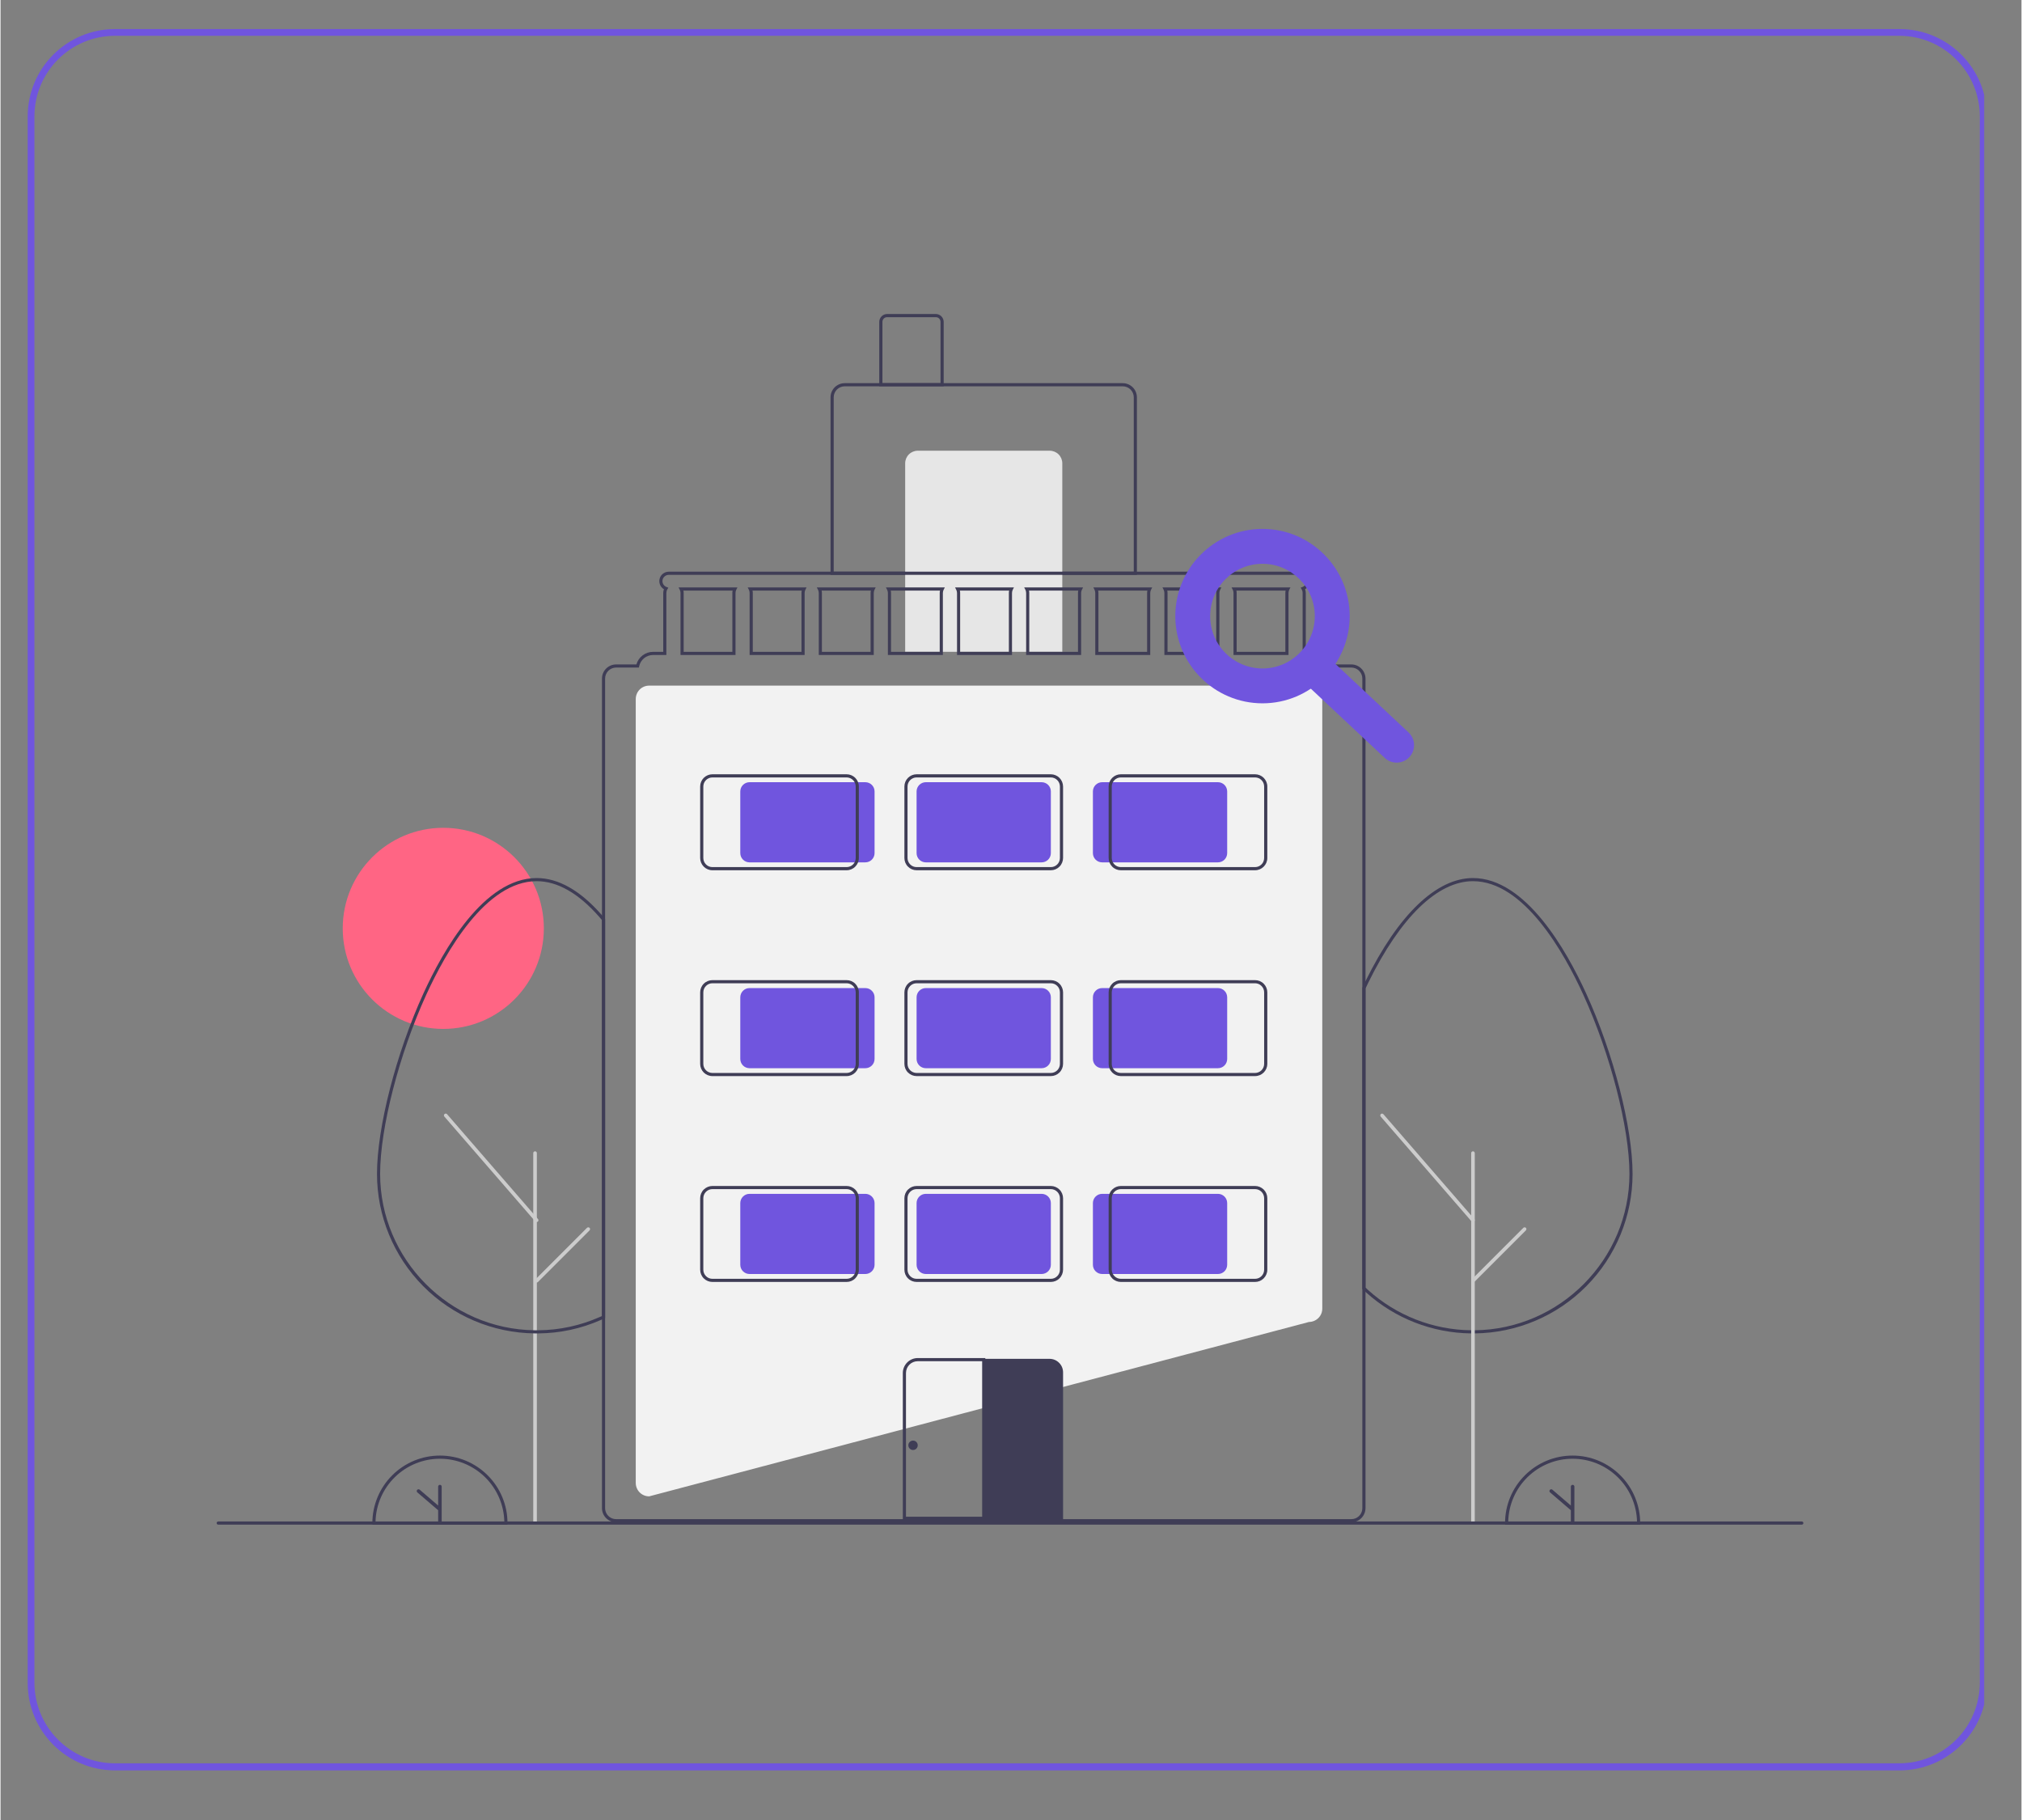 <svg xmlns="http://www.w3.org/2000/svg" xmlns:xlink="http://www.w3.org/1999/xlink" width="300" viewBox="0 0 224.88 202.5" height="270" preserveAspectRatio="xMidYMid meet"><rect x="0" y="0" width="224.88" height="202.5" fill="#808080" stroke="none"/><defs><clipPath id="64ffc5c6e9"><path d="M 3.023 3.234 L 220.734 3.234 L 220.734 197 L 3.023 197 Z M 3.023 3.234 " clip-rule="nonzero"></path></clipPath><clipPath id="3fd5996f26"><path d="M 12.746 3.234 L 211.309 3.234 C 216.68 3.234 221.035 7.586 221.035 12.957 L 221.035 187.254 C 221.035 192.625 216.68 196.98 211.309 196.98 L 12.746 196.98 C 7.375 196.98 3.023 192.625 3.023 187.254 L 3.023 12.957 C 3.023 7.586 7.375 3.234 12.746 3.234 Z M 12.746 3.234 " clip-rule="nonzero"></path></clipPath><clipPath id="95f56d82e1"><path d="M 24.047 169 L 200.613 169 L 200.613 170 L 24.047 170 Z M 24.047 169 " clip-rule="nonzero"></path></clipPath></defs><g clip-path="url(#64ffc5c6e9)"><g clip-path="url(#3fd5996f26)"><path stroke-linecap="butt" transform="matrix(0.748, 0, 0, 0.748, 3.022, 3.233)" fill="none" stroke-linejoin="miter" d="M 12.997 0.002 L 278.401 0.002 C 285.58 0.002 291.402 5.818 291.402 12.998 L 291.402 245.967 C 291.402 253.146 285.58 258.968 278.401 258.968 L 12.997 258.968 C 5.818 258.968 0.002 253.146 0.002 245.967 L 0.002 12.998 C 0.002 5.818 5.818 0.002 12.997 0.002 Z M 12.997 0.002 " stroke="#7055de" stroke-width="2" stroke-opacity="1" stroke-miterlimit="4"></path></g></g><path fill="#ff6584" d="M 49.266 114.48 C 55.445 114.48 60.457 109.473 60.457 103.293 C 60.457 97.113 55.445 92.105 49.266 92.105 C 43.09 92.105 38.078 97.113 38.078 103.293 C 38.078 109.473 43.09 114.48 49.266 114.48 Z M 49.266 114.48 " fill-opacity="1" fill-rule="nonzero"></path><path fill="#f2f2f2" d="M 72.184 166.488 L 72.172 166.488 C 71.777 166.488 71.398 166.332 71.121 166.055 C 70.844 165.777 70.688 165.398 70.684 165.004 L 70.684 77.77 C 70.688 77.375 70.844 77 71.121 76.719 C 71.398 76.441 71.777 76.285 72.172 76.285 L 145.594 76.285 C 145.988 76.285 146.367 76.441 146.645 76.719 C 146.922 77 147.078 77.375 147.078 77.77 L 147.078 145.598 C 147.078 145.992 146.926 146.367 146.648 146.645 C 146.371 146.922 145.996 147.082 145.605 147.086 Z M 72.184 166.488 " fill-opacity="1" fill-rule="nonzero"></path><path fill="#3f3d56" d="M 126.449 63.961 L 92.359 63.961 L 92.359 44.207 C 92.359 43.789 92.527 43.391 92.82 43.094 C 93.117 42.801 93.516 42.633 93.934 42.633 L 124.875 42.633 C 125.293 42.633 125.695 42.801 125.988 43.094 C 126.285 43.391 126.449 43.789 126.449 44.207 Z M 92.711 63.609 L 126.102 63.609 L 126.102 44.207 C 126.102 43.883 125.973 43.57 125.742 43.34 C 125.512 43.113 125.199 42.984 124.875 42.984 L 93.934 42.984 C 93.609 42.984 93.297 43.113 93.07 43.34 C 92.84 43.57 92.711 43.883 92.711 44.207 Z M 92.711 63.609 " fill-opacity="1" fill-rule="nonzero"></path><path fill="#e6e6e6" d="M 102.066 50.148 L 116.75 50.148 C 117.121 50.148 117.477 50.297 117.738 50.559 C 118 50.82 118.148 51.176 118.148 51.547 L 118.148 72.523 L 100.664 72.523 L 100.664 51.547 C 100.664 51.176 100.812 50.82 101.074 50.559 C 101.336 50.297 101.695 50.148 102.066 50.148 Z M 102.066 50.148 " fill-opacity="1" fill-rule="nonzero"></path><path fill="#3f3d56" d="M 104.949 42.98 L 97.781 42.98 L 97.781 35.812 C 97.781 35.582 97.875 35.359 98.039 35.195 C 98.203 35.031 98.422 34.938 98.656 34.938 L 104.074 34.938 C 104.305 34.938 104.527 35.031 104.691 35.195 C 104.855 35.359 104.949 35.582 104.949 35.812 Z M 98.133 42.629 L 104.598 42.629 L 104.598 35.812 C 104.598 35.672 104.543 35.539 104.445 35.441 C 104.348 35.344 104.215 35.289 104.074 35.289 L 98.656 35.289 C 98.516 35.289 98.383 35.344 98.285 35.441 C 98.188 35.539 98.133 35.672 98.133 35.812 Z M 98.133 42.629 " fill-opacity="1" fill-rule="nonzero"></path><path fill="#3f3d56" d="M 163.844 148.363 C 163.773 148.363 163.707 148.363 163.637 148.359 C 159.312 148.312 155.152 146.688 151.941 143.789 C 151.824 143.684 151.707 143.574 151.59 143.461 L 151.535 143.41 L 151.535 109.906 L 151.551 109.871 C 151.668 109.625 151.785 109.383 151.902 109.141 C 155.539 101.758 159.781 97.695 163.844 97.695 C 169.707 97.695 174.25 105.734 176.438 110.527 C 179.48 117.191 181.605 125.449 181.605 130.609 C 181.605 135.285 179.762 139.77 176.473 143.094 C 173.188 146.418 168.723 148.309 164.047 148.359 C 163.98 148.363 163.91 148.363 163.844 148.363 Z M 151.887 143.262 C 151.98 143.352 152.078 143.441 152.176 143.531 C 155.324 146.371 159.402 147.965 163.645 148.012 C 163.715 148.012 163.781 148.012 163.848 148.012 C 163.914 148.012 163.977 148.012 164.039 148.012 C 173.535 147.906 181.258 140.102 181.258 130.609 C 181.258 125.496 179.145 117.297 176.121 110.672 C 173.969 105.957 169.512 98.043 163.844 98.043 C 159.918 98.043 155.789 102.039 152.215 109.297 C 152.105 109.523 151.996 109.754 151.887 109.984 Z M 151.887 143.262 " fill-opacity="1" fill-rule="nonzero"></path><path fill="#cccccc" d="M 163.844 169.562 C 163.793 169.562 163.742 169.539 163.703 169.5 C 163.664 169.465 163.645 169.414 163.645 169.359 L 163.645 128.301 C 163.645 128.273 163.648 128.246 163.66 128.223 C 163.668 128.199 163.684 128.176 163.703 128.156 C 163.723 128.141 163.742 128.125 163.77 128.113 C 163.793 128.105 163.82 128.098 163.844 128.098 C 163.871 128.098 163.898 128.105 163.922 128.113 C 163.949 128.125 163.969 128.141 163.988 128.156 C 164.008 128.176 164.023 128.199 164.031 128.223 C 164.043 128.246 164.047 128.273 164.047 128.301 L 164.047 169.359 C 164.047 169.414 164.027 169.465 163.988 169.5 C 163.949 169.539 163.898 169.562 163.844 169.562 Z M 163.844 169.562 " fill-opacity="1" fill-rule="nonzero"></path><path fill="#cccccc" d="M 59.477 169.562 C 59.426 169.562 59.375 169.539 59.336 169.5 C 59.297 169.465 59.277 169.414 59.277 169.359 L 59.277 128.301 C 59.277 128.273 59.281 128.246 59.293 128.223 C 59.301 128.199 59.316 128.176 59.336 128.156 C 59.355 128.141 59.375 128.125 59.402 128.113 C 59.426 128.105 59.449 128.098 59.477 128.098 C 59.504 128.098 59.531 128.105 59.555 128.113 C 59.578 128.125 59.602 128.141 59.621 128.156 C 59.641 128.176 59.652 128.199 59.664 128.223 C 59.676 128.246 59.68 128.273 59.68 128.301 L 59.68 169.359 C 59.68 169.414 59.656 169.465 59.621 169.5 C 59.582 169.539 59.531 169.562 59.477 169.562 Z M 59.477 169.562 " fill-opacity="1" fill-rule="nonzero"></path><path fill="#cccccc" d="M 163.844 135.969 C 163.816 135.969 163.789 135.965 163.762 135.953 C 163.734 135.941 163.711 135.922 163.691 135.902 L 153.578 124.234 C 153.543 124.195 153.527 124.145 153.531 124.09 C 153.535 124.035 153.559 123.988 153.598 123.953 C 153.637 123.918 153.691 123.898 153.742 123.902 C 153.797 123.906 153.848 123.934 153.883 123.973 L 163.996 135.637 C 164.023 135.668 164.039 135.703 164.043 135.742 C 164.051 135.777 164.043 135.816 164.027 135.852 C 164.012 135.887 163.988 135.918 163.953 135.938 C 163.922 135.961 163.883 135.969 163.844 135.969 Z M 163.844 135.969 " fill-opacity="1" fill-rule="nonzero"></path><path fill="#cccccc" d="M 163.844 142.703 C 163.805 142.703 163.766 142.691 163.734 142.672 C 163.699 142.648 163.676 142.617 163.66 142.582 C 163.645 142.543 163.641 142.504 163.648 142.465 C 163.656 142.426 163.676 142.391 163.703 142.359 L 169.453 136.613 C 169.488 136.574 169.539 136.555 169.594 136.555 C 169.648 136.555 169.699 136.574 169.734 136.613 C 169.773 136.652 169.793 136.703 169.793 136.754 C 169.793 136.809 169.773 136.859 169.734 136.898 L 163.988 142.645 C 163.969 142.664 163.945 142.68 163.922 142.688 C 163.898 142.699 163.871 142.703 163.844 142.703 Z M 163.844 142.703 " fill-opacity="1" fill-rule="nonzero"></path><path fill="#3f3d56" d="M 182.453 169.648 L 167.418 169.648 L 167.418 169.473 C 167.414 168.484 167.609 167.508 167.988 166.594 C 168.363 165.684 168.918 164.852 169.617 164.156 C 170.316 163.457 171.145 162.902 172.055 162.523 C 172.969 162.145 173.945 161.953 174.934 161.953 C 175.922 161.953 176.898 162.145 177.812 162.523 C 178.723 162.902 179.555 163.457 180.25 164.156 C 180.949 164.852 181.504 165.684 181.879 166.594 C 182.258 167.508 182.453 168.484 182.453 169.473 Z M 167.77 169.297 L 182.102 169.297 C 182.055 167.426 181.277 165.648 179.941 164.344 C 178.602 163.035 176.805 162.305 174.934 162.305 C 173.062 162.305 171.266 163.035 169.926 164.344 C 168.59 165.648 167.812 167.426 167.77 169.297 Z M 167.77 169.297 " fill-opacity="1" fill-rule="nonzero"></path><path fill="#3f3d56" d="M 174.938 165.207 C 174.883 165.207 174.832 165.227 174.797 165.266 C 174.758 165.301 174.738 165.352 174.738 165.406 L 174.738 167.512 L 172.684 165.75 C 172.664 165.734 172.641 165.719 172.617 165.711 C 172.59 165.703 172.566 165.699 172.539 165.703 C 172.512 165.703 172.488 165.711 172.465 165.723 C 172.441 165.734 172.422 165.75 172.402 165.77 C 172.387 165.789 172.375 165.812 172.367 165.84 C 172.355 165.863 172.355 165.891 172.355 165.914 C 172.359 165.941 172.367 165.969 172.379 165.988 C 172.391 166.012 172.406 166.035 172.426 166.051 L 174.738 168.035 L 174.738 169.273 C 174.738 169.301 174.742 169.328 174.754 169.352 C 174.762 169.375 174.777 169.395 174.797 169.414 C 174.812 169.434 174.836 169.449 174.859 169.457 C 174.883 169.469 174.91 169.473 174.938 169.473 C 174.961 169.473 174.988 169.469 175.012 169.457 C 175.035 169.449 175.059 169.434 175.078 169.414 C 175.094 169.395 175.109 169.375 175.121 169.352 C 175.129 169.328 175.133 169.301 175.133 169.273 L 175.133 165.406 C 175.133 165.352 175.113 165.301 175.074 165.266 C 175.039 165.227 174.988 165.207 174.938 165.207 Z M 174.938 165.207 " fill-opacity="1" fill-rule="nonzero"></path><path fill="#3f3d56" d="M 56.41 169.648 L 41.375 169.648 L 41.375 169.473 C 41.375 168.484 41.57 167.508 41.949 166.594 C 42.324 165.684 42.879 164.852 43.578 164.156 C 44.273 163.457 45.105 162.902 46.016 162.523 C 46.93 162.145 47.906 161.953 48.895 161.953 C 49.883 161.953 50.859 162.145 51.773 162.523 C 52.684 162.902 53.512 163.457 54.211 164.156 C 54.91 164.852 55.465 165.684 55.84 166.594 C 56.219 167.508 56.414 168.484 56.41 169.473 Z M 41.727 169.297 L 56.059 169.297 C 56.016 167.426 55.238 165.648 53.902 164.344 C 52.562 163.035 50.766 162.305 48.895 162.305 C 47.023 162.305 45.227 163.035 43.887 164.344 C 42.551 165.648 41.773 167.426 41.727 169.297 Z M 41.727 169.297 " fill-opacity="1" fill-rule="nonzero"></path><path fill="#3f3d56" d="M 48.895 165.207 C 48.84 165.207 48.789 165.227 48.754 165.266 C 48.715 165.301 48.695 165.352 48.695 165.406 L 48.695 167.512 L 46.641 165.75 C 46.621 165.734 46.598 165.719 46.574 165.711 C 46.547 165.703 46.523 165.699 46.496 165.703 C 46.469 165.703 46.445 165.711 46.422 165.723 C 46.398 165.734 46.379 165.75 46.359 165.77 C 46.344 165.789 46.332 165.812 46.32 165.84 C 46.312 165.863 46.312 165.891 46.312 165.914 C 46.316 165.941 46.32 165.969 46.332 165.988 C 46.344 166.012 46.363 166.035 46.383 166.051 L 48.695 168.035 L 48.695 169.273 C 48.695 169.301 48.699 169.328 48.711 169.352 C 48.719 169.375 48.734 169.395 48.754 169.414 C 48.77 169.434 48.793 169.449 48.816 169.457 C 48.84 169.469 48.867 169.473 48.895 169.473 C 48.918 169.473 48.945 169.469 48.969 169.457 C 48.992 169.449 49.016 169.434 49.031 169.414 C 49.051 169.395 49.066 169.375 49.074 169.352 C 49.086 169.328 49.09 169.301 49.09 169.273 L 49.09 165.406 C 49.09 165.352 49.07 165.301 49.031 165.266 C 48.996 165.227 48.945 165.207 48.895 165.207 Z M 48.895 165.207 " fill-opacity="1" fill-rule="nonzero"></path><path fill="#3f3d56" d="M 59.656 148.363 C 59.586 148.363 59.516 148.363 59.449 148.359 C 54.773 148.309 50.309 146.414 47.023 143.094 C 43.734 139.77 41.891 135.285 41.891 130.609 C 41.891 125.449 44.016 117.191 47.059 110.527 C 49.246 105.734 53.793 97.695 59.656 97.695 C 62.07 97.695 64.5 99.07 66.883 101.785 C 67 101.918 67.117 102.059 67.234 102.199 L 67.273 102.246 L 67.273 146.648 L 67.176 146.695 C 67.059 146.754 66.941 146.805 66.82 146.855 C 64.625 147.828 62.258 148.34 59.859 148.359 C 59.793 148.363 59.723 148.363 59.656 148.363 Z M 59.656 98.043 C 53.988 98.043 49.531 105.957 47.375 110.672 C 44.352 117.297 42.238 125.496 42.238 130.609 C 42.238 140.098 49.961 147.906 59.453 148.012 C 59.523 148.012 59.59 148.012 59.66 148.012 C 59.723 148.012 59.789 148.012 59.852 148.012 C 62.203 147.992 64.527 147.488 66.68 146.535 C 66.762 146.5 66.844 146.465 66.926 146.426 L 66.926 102.371 C 66.824 102.25 66.723 102.133 66.621 102.016 C 64.309 99.379 61.965 98.043 59.656 98.043 Z M 59.656 98.043 " fill-opacity="1" fill-rule="nonzero"></path><path fill="#cccccc" d="M 59.652 135.969 C 59.625 135.969 59.598 135.965 59.57 135.953 C 59.543 135.941 59.52 135.922 59.5 135.902 L 49.387 124.234 C 49.352 124.195 49.332 124.145 49.336 124.09 C 49.34 124.035 49.367 123.988 49.406 123.953 C 49.445 123.918 49.5 123.898 49.551 123.902 C 49.605 123.906 49.656 123.934 49.691 123.973 L 59.805 135.637 C 59.832 135.668 59.848 135.703 59.852 135.742 C 59.859 135.777 59.852 135.816 59.836 135.852 C 59.82 135.887 59.793 135.918 59.762 135.938 C 59.73 135.961 59.691 135.969 59.652 135.969 Z M 59.652 135.969 " fill-opacity="1" fill-rule="nonzero"></path><path fill="#cccccc" d="M 59.652 142.703 C 59.613 142.703 59.574 142.691 59.543 142.672 C 59.508 142.648 59.484 142.617 59.469 142.582 C 59.453 142.543 59.449 142.504 59.457 142.465 C 59.465 142.426 59.484 142.391 59.512 142.359 L 65.258 136.613 C 65.297 136.574 65.348 136.555 65.402 136.555 C 65.453 136.555 65.504 136.574 65.543 136.613 C 65.582 136.652 65.602 136.703 65.602 136.754 C 65.602 136.809 65.582 136.859 65.543 136.898 L 59.797 142.645 C 59.777 142.664 59.754 142.68 59.73 142.688 C 59.707 142.699 59.68 142.703 59.652 142.703 Z M 59.652 142.703 " fill-opacity="1" fill-rule="nonzero"></path><path fill="#3f3d56" d="M 75.449 65.359 L 75.578 65.613 C 75.637 65.727 75.664 65.848 75.664 65.973 L 75.664 72.875 L 81.785 72.875 L 81.785 65.973 C 81.785 65.848 81.812 65.727 81.871 65.613 L 82 65.359 Z M 81.434 65.973 L 81.434 72.527 L 76.016 72.527 L 76.016 65.973 C 76.016 65.883 76.004 65.797 75.984 65.711 L 81.465 65.711 C 81.445 65.797 81.434 65.883 81.434 65.973 Z M 83.141 65.359 L 83.27 65.613 C 83.328 65.727 83.355 65.848 83.355 65.973 L 83.355 72.875 L 89.477 72.875 L 89.477 65.973 C 89.477 65.848 89.504 65.727 89.562 65.613 L 89.691 65.359 Z M 89.125 65.973 L 89.125 72.527 L 83.707 72.527 L 83.707 65.973 C 83.707 65.883 83.695 65.797 83.676 65.711 L 89.156 65.711 C 89.137 65.797 89.125 65.883 89.125 65.973 Z M 90.832 65.359 L 90.961 65.613 C 91.02 65.727 91.051 65.848 91.051 65.973 L 91.051 72.875 L 97.168 72.875 L 97.168 65.973 C 97.168 65.848 97.199 65.727 97.254 65.613 L 97.383 65.359 Z M 96.816 65.973 L 96.816 72.527 L 91.398 72.527 L 91.398 65.973 C 91.398 65.883 91.387 65.797 91.367 65.711 L 96.848 65.711 C 96.828 65.797 96.816 65.883 96.816 65.973 Z M 98.523 65.359 L 98.652 65.613 C 98.711 65.727 98.742 65.848 98.742 65.973 L 98.742 72.875 L 104.859 72.875 L 104.859 65.973 C 104.859 65.848 104.891 65.727 104.945 65.613 L 105.078 65.359 Z M 104.508 65.973 L 104.508 72.527 L 99.09 72.527 L 99.09 65.973 C 99.09 65.883 99.078 65.797 99.059 65.711 L 104.543 65.711 C 104.52 65.797 104.508 65.883 104.508 65.973 Z M 106.215 65.359 L 106.344 65.613 C 106.402 65.727 106.434 65.848 106.434 65.973 L 106.434 72.875 L 112.551 72.875 L 112.551 65.973 C 112.551 65.848 112.582 65.727 112.637 65.613 L 112.77 65.359 Z M 112.203 65.973 L 112.203 72.527 L 106.781 72.527 L 106.781 65.973 C 106.781 65.883 106.773 65.797 106.75 65.711 L 112.234 65.711 C 112.211 65.797 112.203 65.883 112.203 65.973 Z M 113.906 65.359 L 114.039 65.613 C 114.094 65.727 114.125 65.848 114.125 65.973 L 114.125 72.875 L 120.242 72.875 L 120.242 65.973 C 120.242 65.848 120.273 65.727 120.332 65.613 L 120.461 65.359 Z M 119.895 65.973 L 119.895 72.527 L 114.473 72.527 L 114.473 65.973 C 114.473 65.883 114.465 65.797 114.441 65.711 L 119.926 65.711 C 119.902 65.797 119.895 65.883 119.895 65.973 Z M 121.602 65.359 L 121.73 65.613 C 121.785 65.727 121.816 65.848 121.816 65.973 L 121.816 72.875 L 127.934 72.875 L 127.934 65.973 C 127.934 65.848 127.965 65.727 128.023 65.613 L 128.152 65.359 Z M 127.586 65.973 L 127.586 72.527 L 122.168 72.527 L 122.168 65.973 C 122.168 65.883 122.156 65.797 122.133 65.711 L 127.617 65.711 C 127.598 65.797 127.586 65.883 127.586 65.973 Z M 129.293 65.359 L 129.422 65.613 C 129.477 65.727 129.508 65.848 129.508 65.973 L 129.508 72.875 L 135.629 72.875 L 135.629 65.973 C 135.629 65.848 135.656 65.727 135.715 65.613 L 135.844 65.359 Z M 135.277 65.973 L 135.277 72.527 L 129.859 72.527 L 129.859 65.973 C 129.859 65.883 129.848 65.797 129.828 65.711 L 135.309 65.711 C 135.289 65.797 135.277 65.883 135.277 65.973 Z M 136.984 65.359 L 137.113 65.613 C 137.172 65.727 137.199 65.848 137.199 65.973 L 137.199 72.875 L 143.32 72.875 L 143.32 65.973 C 143.32 65.848 143.348 65.727 143.406 65.613 L 143.535 65.359 Z M 142.969 65.973 L 142.969 72.527 L 137.551 72.527 L 137.551 65.973 C 137.551 65.883 137.539 65.797 137.52 65.711 L 143 65.711 C 142.98 65.797 142.969 65.883 142.969 65.973 Z M 136.984 65.359 L 137.113 65.613 C 137.172 65.727 137.199 65.848 137.199 65.973 L 137.199 72.875 L 143.32 72.875 L 143.32 65.973 C 143.32 65.848 143.348 65.727 143.406 65.613 L 143.535 65.359 Z M 142.969 65.973 L 142.969 72.527 L 137.551 72.527 L 137.551 65.973 C 137.551 65.883 137.539 65.797 137.52 65.711 L 143 65.711 C 142.98 65.797 142.969 65.883 142.969 65.973 Z M 129.293 65.359 L 129.422 65.613 C 129.477 65.727 129.508 65.848 129.508 65.973 L 129.508 72.875 L 135.629 72.875 L 135.629 65.973 C 135.629 65.848 135.656 65.727 135.715 65.613 L 135.844 65.359 Z M 135.277 65.973 L 135.277 72.527 L 129.859 72.527 L 129.859 65.973 C 129.859 65.883 129.848 65.797 129.828 65.711 L 135.309 65.711 C 135.289 65.797 135.277 65.883 135.277 65.973 Z M 121.602 65.359 L 121.73 65.613 C 121.785 65.727 121.816 65.848 121.816 65.973 L 121.816 72.875 L 127.934 72.875 L 127.934 65.973 C 127.934 65.848 127.965 65.727 128.023 65.613 L 128.152 65.359 Z M 127.586 65.973 L 127.586 72.527 L 122.168 72.527 L 122.168 65.973 C 122.168 65.883 122.156 65.797 122.133 65.711 L 127.617 65.711 C 127.598 65.797 127.586 65.883 127.586 65.973 Z M 113.906 65.359 L 114.039 65.613 C 114.094 65.727 114.125 65.848 114.125 65.973 L 114.125 72.875 L 120.242 72.875 L 120.242 65.973 C 120.242 65.848 120.273 65.727 120.332 65.613 L 120.461 65.359 Z M 119.895 65.973 L 119.895 72.527 L 114.473 72.527 L 114.473 65.973 C 114.473 65.883 114.465 65.797 114.441 65.711 L 119.926 65.711 C 119.902 65.797 119.895 65.883 119.895 65.973 Z M 106.215 65.359 L 106.344 65.613 C 106.402 65.727 106.434 65.848 106.434 65.973 L 106.434 72.875 L 112.551 72.875 L 112.551 65.973 C 112.551 65.848 112.582 65.727 112.637 65.613 L 112.77 65.359 Z M 112.203 65.973 L 112.203 72.527 L 106.781 72.527 L 106.781 65.973 C 106.781 65.883 106.773 65.797 106.75 65.711 L 112.234 65.711 C 112.211 65.797 112.203 65.883 112.203 65.973 Z M 98.523 65.359 L 98.652 65.613 C 98.711 65.727 98.742 65.848 98.742 65.973 L 98.742 72.875 L 104.859 72.875 L 104.859 65.973 C 104.859 65.848 104.891 65.727 104.945 65.613 L 105.078 65.359 Z M 104.508 65.973 L 104.508 72.527 L 99.09 72.527 L 99.09 65.973 C 99.09 65.883 99.078 65.797 99.059 65.711 L 104.543 65.711 C 104.52 65.797 104.508 65.883 104.508 65.973 Z M 90.832 65.359 L 90.961 65.613 C 91.02 65.727 91.051 65.848 91.051 65.973 L 91.051 72.875 L 97.168 72.875 L 97.168 65.973 C 97.168 65.848 97.199 65.727 97.254 65.613 L 97.383 65.359 Z M 96.816 65.973 L 96.816 72.527 L 91.398 72.527 L 91.398 65.973 C 91.398 65.883 91.387 65.797 91.367 65.711 L 96.848 65.711 C 96.828 65.797 96.816 65.883 96.816 65.973 Z M 83.141 65.359 L 83.27 65.613 C 83.328 65.727 83.355 65.848 83.355 65.973 L 83.355 72.875 L 89.477 72.875 L 89.477 65.973 C 89.477 65.848 89.504 65.727 89.562 65.613 L 89.691 65.359 Z M 89.125 65.973 L 89.125 72.527 L 83.707 72.527 L 83.707 65.973 C 83.707 65.883 83.695 65.797 83.676 65.711 L 89.156 65.711 C 89.137 65.797 89.125 65.883 89.125 65.973 Z M 75.449 65.359 L 75.578 65.613 C 75.637 65.727 75.664 65.848 75.664 65.973 L 75.664 72.875 L 81.785 72.875 L 81.785 65.973 C 81.785 65.848 81.812 65.727 81.871 65.613 L 82 65.359 Z M 81.434 65.973 L 81.434 72.527 L 76.016 72.527 L 76.016 65.973 C 76.016 65.883 76.004 65.797 75.984 65.711 L 81.465 65.711 C 81.445 65.797 81.434 65.883 81.434 65.973 Z M 136.984 65.359 L 137.113 65.613 C 137.172 65.727 137.199 65.848 137.199 65.973 L 137.199 72.875 L 143.32 72.875 L 143.32 65.973 C 143.32 65.848 143.348 65.727 143.406 65.613 L 143.535 65.359 Z M 142.969 65.973 L 142.969 72.527 L 137.551 72.527 L 137.551 65.973 C 137.551 65.883 137.539 65.797 137.52 65.711 L 143 65.711 C 142.98 65.797 142.969 65.883 142.969 65.973 Z M 129.293 65.359 L 129.422 65.613 C 129.477 65.727 129.508 65.848 129.508 65.973 L 129.508 72.875 L 135.629 72.875 L 135.629 65.973 C 135.629 65.848 135.656 65.727 135.715 65.613 L 135.844 65.359 Z M 135.277 65.973 L 135.277 72.527 L 129.859 72.527 L 129.859 65.973 C 129.859 65.883 129.848 65.797 129.828 65.711 L 135.309 65.711 C 135.289 65.797 135.277 65.883 135.277 65.973 Z M 121.602 65.359 L 121.73 65.613 C 121.785 65.727 121.816 65.848 121.816 65.973 L 121.816 72.875 L 127.934 72.875 L 127.934 65.973 C 127.934 65.848 127.965 65.727 128.023 65.613 L 128.152 65.359 Z M 127.586 65.973 L 127.586 72.527 L 122.168 72.527 L 122.168 65.973 C 122.168 65.883 122.156 65.797 122.133 65.711 L 127.617 65.711 C 127.598 65.797 127.586 65.883 127.586 65.973 Z M 113.906 65.359 L 114.039 65.613 C 114.094 65.727 114.125 65.848 114.125 65.973 L 114.125 72.875 L 120.242 72.875 L 120.242 65.973 C 120.242 65.848 120.273 65.727 120.332 65.613 L 120.461 65.359 Z M 119.895 65.973 L 119.895 72.527 L 114.473 72.527 L 114.473 65.973 C 114.473 65.883 114.465 65.797 114.441 65.711 L 119.926 65.711 C 119.902 65.797 119.895 65.883 119.895 65.973 Z M 106.215 65.359 L 106.344 65.613 C 106.402 65.727 106.434 65.848 106.434 65.973 L 106.434 72.875 L 112.551 72.875 L 112.551 65.973 C 112.551 65.848 112.582 65.727 112.637 65.613 L 112.77 65.359 Z M 112.203 65.973 L 112.203 72.527 L 106.781 72.527 L 106.781 65.973 C 106.781 65.883 106.773 65.797 106.75 65.711 L 112.234 65.711 C 112.211 65.797 112.203 65.883 112.203 65.973 Z M 98.523 65.359 L 98.652 65.613 C 98.711 65.727 98.742 65.848 98.742 65.973 L 98.742 72.875 L 104.859 72.875 L 104.859 65.973 C 104.859 65.848 104.891 65.727 104.945 65.613 L 105.078 65.359 Z M 104.508 65.973 L 104.508 72.527 L 99.09 72.527 L 99.09 65.973 C 99.09 65.883 99.078 65.797 99.059 65.711 L 104.543 65.711 C 104.52 65.797 104.508 65.883 104.508 65.973 Z M 90.832 65.359 L 90.961 65.613 C 91.02 65.727 91.051 65.848 91.051 65.973 L 91.051 72.875 L 97.168 72.875 L 97.168 65.973 C 97.168 65.848 97.199 65.727 97.254 65.613 L 97.383 65.359 Z M 96.816 65.973 L 96.816 72.527 L 91.398 72.527 L 91.398 65.973 C 91.398 65.883 91.387 65.797 91.367 65.711 L 96.848 65.711 C 96.828 65.797 96.816 65.883 96.816 65.973 Z M 83.141 65.359 L 83.27 65.613 C 83.328 65.727 83.355 65.848 83.355 65.973 L 83.355 72.875 L 89.477 72.875 L 89.477 65.973 C 89.477 65.848 89.504 65.727 89.562 65.613 L 89.691 65.359 Z M 89.125 65.973 L 89.125 72.527 L 83.707 72.527 L 83.707 65.973 C 83.707 65.883 83.695 65.797 83.676 65.711 L 89.156 65.711 C 89.137 65.797 89.125 65.883 89.125 65.973 Z M 75.449 65.359 L 75.578 65.613 C 75.637 65.727 75.664 65.848 75.664 65.973 L 75.664 72.875 L 81.785 72.875 L 81.785 65.973 C 81.785 65.848 81.812 65.727 81.871 65.613 L 82 65.359 Z M 81.434 65.973 L 81.434 72.527 L 76.016 72.527 L 76.016 65.973 C 76.016 65.883 76.004 65.797 75.984 65.711 L 81.465 65.711 C 81.445 65.797 81.434 65.883 81.434 65.973 Z M 136.984 65.359 L 137.113 65.613 C 137.172 65.727 137.199 65.848 137.199 65.973 L 137.199 72.875 L 143.32 72.875 L 143.32 65.973 C 143.32 65.848 143.348 65.727 143.406 65.613 L 143.535 65.359 Z M 142.969 65.973 L 142.969 72.527 L 137.551 72.527 L 137.551 65.973 C 137.551 65.883 137.539 65.797 137.52 65.711 L 143 65.711 C 142.98 65.797 142.969 65.883 142.969 65.973 Z M 129.293 65.359 L 129.422 65.613 C 129.477 65.727 129.508 65.848 129.508 65.973 L 129.508 72.875 L 135.629 72.875 L 135.629 65.973 C 135.629 65.848 135.656 65.727 135.715 65.613 L 135.844 65.359 Z M 135.277 65.973 L 135.277 72.527 L 129.859 72.527 L 129.859 65.973 C 129.859 65.883 129.848 65.797 129.828 65.711 L 135.309 65.711 C 135.289 65.797 135.277 65.883 135.277 65.973 Z M 121.602 65.359 L 121.73 65.613 C 121.785 65.727 121.816 65.848 121.816 65.973 L 121.816 72.875 L 127.934 72.875 L 127.934 65.973 C 127.934 65.848 127.965 65.727 128.023 65.613 L 128.152 65.359 Z M 127.586 65.973 L 127.586 72.527 L 122.168 72.527 L 122.168 65.973 C 122.168 65.883 122.156 65.797 122.133 65.711 L 127.617 65.711 C 127.598 65.797 127.586 65.883 127.586 65.973 Z M 113.906 65.359 L 114.039 65.613 C 114.094 65.727 114.125 65.848 114.125 65.973 L 114.125 72.875 L 120.242 72.875 L 120.242 65.973 C 120.242 65.848 120.273 65.727 120.332 65.613 L 120.461 65.359 Z M 119.895 65.973 L 119.895 72.527 L 114.473 72.527 L 114.473 65.973 C 114.473 65.883 114.465 65.797 114.441 65.711 L 119.926 65.711 C 119.902 65.797 119.895 65.883 119.895 65.973 Z M 106.215 65.359 L 106.344 65.613 C 106.402 65.727 106.434 65.848 106.434 65.973 L 106.434 72.875 L 112.551 72.875 L 112.551 65.973 C 112.551 65.848 112.582 65.727 112.637 65.613 L 112.77 65.359 Z M 112.203 65.973 L 112.203 72.527 L 106.781 72.527 L 106.781 65.973 C 106.781 65.883 106.773 65.797 106.75 65.711 L 112.234 65.711 C 112.211 65.797 112.203 65.883 112.203 65.973 Z M 98.523 65.359 L 98.652 65.613 C 98.711 65.727 98.742 65.848 98.742 65.973 L 98.742 72.875 L 104.859 72.875 L 104.859 65.973 C 104.859 65.848 104.891 65.727 104.945 65.613 L 105.078 65.359 Z M 104.508 65.973 L 104.508 72.527 L 99.09 72.527 L 99.09 65.973 C 99.09 65.883 99.078 65.797 99.059 65.711 L 104.543 65.711 C 104.52 65.797 104.508 65.883 104.508 65.973 Z M 90.832 65.359 L 90.961 65.613 C 91.02 65.727 91.051 65.848 91.051 65.973 L 91.051 72.875 L 97.168 72.875 L 97.168 65.973 C 97.168 65.848 97.199 65.727 97.254 65.613 L 97.383 65.359 Z M 96.816 65.973 L 96.816 72.527 L 91.398 72.527 L 91.398 65.973 C 91.398 65.883 91.387 65.797 91.367 65.711 L 96.848 65.711 C 96.828 65.797 96.816 65.883 96.816 65.973 Z M 83.141 65.359 L 83.27 65.613 C 83.328 65.727 83.355 65.848 83.355 65.973 L 83.355 72.875 L 89.477 72.875 L 89.477 65.973 C 89.477 65.848 89.504 65.727 89.562 65.613 L 89.691 65.359 Z M 89.125 65.973 L 89.125 72.527 L 83.707 72.527 L 83.707 65.973 C 83.707 65.883 83.695 65.797 83.676 65.711 L 89.156 65.711 C 89.137 65.797 89.125 65.883 89.125 65.973 Z M 75.449 65.359 L 75.578 65.613 C 75.637 65.727 75.664 65.848 75.664 65.973 L 75.664 72.875 L 81.785 72.875 L 81.785 65.973 C 81.785 65.848 81.812 65.727 81.871 65.613 L 82 65.359 Z M 81.434 65.973 L 81.434 72.527 L 76.016 72.527 L 76.016 65.973 C 76.016 65.883 76.004 65.797 75.984 65.711 L 81.465 65.711 C 81.445 65.797 81.434 65.883 81.434 65.973 Z M 136.984 65.359 L 137.113 65.613 C 137.172 65.727 137.199 65.848 137.199 65.973 L 137.199 72.875 L 143.32 72.875 L 143.32 65.973 C 143.32 65.848 143.348 65.727 143.406 65.613 L 143.535 65.359 Z M 142.969 65.973 L 142.969 72.527 L 137.551 72.527 L 137.551 65.973 C 137.551 65.883 137.539 65.797 137.52 65.711 L 143 65.711 C 142.98 65.797 142.969 65.883 142.969 65.973 Z M 129.293 65.359 L 129.422 65.613 C 129.477 65.727 129.508 65.848 129.508 65.973 L 129.508 72.875 L 135.629 72.875 L 135.629 65.973 C 135.629 65.848 135.656 65.727 135.715 65.613 L 135.844 65.359 Z M 135.277 65.973 L 135.277 72.527 L 129.859 72.527 L 129.859 65.973 C 129.859 65.883 129.848 65.797 129.828 65.711 L 135.309 65.711 C 135.289 65.797 135.277 65.883 135.277 65.973 Z M 121.602 65.359 L 121.73 65.613 C 121.785 65.727 121.816 65.848 121.816 65.973 L 121.816 72.875 L 127.934 72.875 L 127.934 65.973 C 127.934 65.848 127.965 65.727 128.023 65.613 L 128.152 65.359 Z M 127.586 65.973 L 127.586 72.527 L 122.168 72.527 L 122.168 65.973 C 122.168 65.883 122.156 65.797 122.133 65.711 L 127.617 65.711 C 127.598 65.797 127.586 65.883 127.586 65.973 Z M 113.906 65.359 L 114.039 65.613 C 114.094 65.727 114.125 65.848 114.125 65.973 L 114.125 72.875 L 120.242 72.875 L 120.242 65.973 C 120.242 65.848 120.273 65.727 120.332 65.613 L 120.461 65.359 Z M 119.895 65.973 L 119.895 72.527 L 114.473 72.527 L 114.473 65.973 C 114.473 65.883 114.465 65.797 114.441 65.711 L 119.926 65.711 C 119.902 65.797 119.895 65.883 119.895 65.973 Z M 106.215 65.359 L 106.344 65.613 C 106.402 65.727 106.434 65.848 106.434 65.973 L 106.434 72.875 L 112.551 72.875 L 112.551 65.973 C 112.551 65.848 112.582 65.727 112.637 65.613 L 112.77 65.359 Z M 112.203 65.973 L 112.203 72.527 L 106.781 72.527 L 106.781 65.973 C 106.781 65.883 106.773 65.797 106.75 65.711 L 112.234 65.711 C 112.211 65.797 112.203 65.883 112.203 65.973 Z M 98.523 65.359 L 98.652 65.613 C 98.711 65.727 98.742 65.848 98.742 65.973 L 98.742 72.875 L 104.859 72.875 L 104.859 65.973 C 104.859 65.848 104.891 65.727 104.945 65.613 L 105.078 65.359 Z M 104.508 65.973 L 104.508 72.527 L 99.09 72.527 L 99.09 65.973 C 99.09 65.883 99.078 65.797 99.059 65.711 L 104.543 65.711 C 104.52 65.797 104.508 65.883 104.508 65.973 Z M 90.832 65.359 L 90.961 65.613 C 91.02 65.727 91.051 65.848 91.051 65.973 L 91.051 72.875 L 97.168 72.875 L 97.168 65.973 C 97.168 65.848 97.199 65.727 97.254 65.613 L 97.383 65.359 Z M 96.816 65.973 L 96.816 72.527 L 91.398 72.527 L 91.398 65.973 C 91.398 65.883 91.387 65.797 91.367 65.711 L 96.848 65.711 C 96.828 65.797 96.816 65.883 96.816 65.973 Z M 83.141 65.359 L 83.27 65.613 C 83.328 65.727 83.355 65.848 83.355 65.973 L 83.355 72.875 L 89.477 72.875 L 89.477 65.973 C 89.477 65.848 89.504 65.727 89.562 65.613 L 89.691 65.359 Z M 89.125 65.973 L 89.125 72.527 L 83.707 72.527 L 83.707 65.973 C 83.707 65.883 83.695 65.797 83.676 65.711 L 89.156 65.711 C 89.137 65.797 89.125 65.883 89.125 65.973 Z M 75.449 65.359 L 75.578 65.613 C 75.637 65.727 75.664 65.848 75.664 65.973 L 75.664 72.875 L 81.785 72.875 L 81.785 65.973 C 81.785 65.848 81.812 65.727 81.871 65.613 L 82 65.359 Z M 81.434 65.973 L 81.434 72.527 L 76.016 72.527 L 76.016 65.973 C 76.016 65.883 76.004 65.797 75.984 65.711 L 81.465 65.711 C 81.445 65.797 81.434 65.883 81.434 65.973 Z M 136.984 65.359 L 137.113 65.613 C 137.172 65.727 137.199 65.848 137.199 65.973 L 137.199 72.875 L 143.32 72.875 L 143.32 65.973 C 143.32 65.848 143.348 65.727 143.406 65.613 L 143.535 65.359 Z M 142.969 65.973 L 142.969 72.527 L 137.551 72.527 L 137.551 65.973 C 137.551 65.883 137.539 65.797 137.52 65.711 L 143 65.711 C 142.98 65.797 142.969 65.883 142.969 65.973 Z M 129.422 65.613 C 129.477 65.727 129.508 65.848 129.508 65.973 L 129.508 72.875 L 135.629 72.875 L 135.629 65.973 C 135.629 65.848 135.656 65.727 135.715 65.613 L 135.844 65.359 L 129.293 65.359 Z M 135.309 65.711 C 135.289 65.797 135.277 65.883 135.277 65.973 L 135.277 72.527 L 129.859 72.527 L 129.859 65.973 C 129.859 65.883 129.848 65.797 129.828 65.711 Z M 121.73 65.613 C 121.785 65.727 121.816 65.848 121.816 65.973 L 121.816 72.875 L 127.934 72.875 L 127.934 65.973 C 127.934 65.848 127.965 65.727 128.023 65.613 L 128.152 65.359 L 121.602 65.359 Z M 127.617 65.711 C 127.598 65.797 127.586 65.883 127.586 65.973 L 127.586 72.527 L 122.168 72.527 L 122.168 65.973 C 122.168 65.883 122.156 65.797 122.133 65.711 Z M 114.039 65.613 C 114.094 65.727 114.125 65.848 114.125 65.973 L 114.125 72.875 L 120.242 72.875 L 120.242 65.973 C 120.242 65.848 120.273 65.727 120.332 65.613 L 120.461 65.359 L 113.906 65.359 Z M 119.926 65.711 C 119.902 65.797 119.895 65.883 119.895 65.973 L 119.895 72.527 L 114.473 72.527 L 114.473 65.973 C 114.473 65.883 114.465 65.797 114.441 65.711 Z M 106.344 65.613 C 106.402 65.727 106.434 65.848 106.434 65.973 L 106.434 72.875 L 112.551 72.875 L 112.551 65.973 C 112.551 65.848 112.582 65.727 112.637 65.613 L 112.77 65.359 L 106.215 65.359 Z M 112.234 65.711 C 112.211 65.797 112.203 65.883 112.203 65.973 L 112.203 72.527 L 106.781 72.527 L 106.781 65.973 C 106.781 65.883 106.773 65.797 106.75 65.711 Z M 98.652 65.613 C 98.711 65.727 98.742 65.848 98.742 65.973 L 98.742 72.875 L 104.859 72.875 L 104.859 65.973 C 104.859 65.848 104.891 65.727 104.945 65.613 L 105.078 65.359 L 98.523 65.359 Z M 104.543 65.711 C 104.52 65.797 104.508 65.883 104.508 65.973 L 104.508 72.527 L 99.09 72.527 L 99.09 65.973 C 99.09 65.883 99.078 65.797 99.059 65.711 Z M 90.961 65.613 C 91.02 65.727 91.051 65.848 91.051 65.973 L 91.051 72.875 L 97.168 72.875 L 97.168 65.973 C 97.168 65.848 97.199 65.727 97.254 65.613 L 97.383 65.359 L 90.832 65.359 Z M 96.848 65.711 C 96.828 65.797 96.816 65.883 96.816 65.973 L 96.816 72.527 L 91.398 72.527 L 91.398 65.973 C 91.398 65.883 91.387 65.797 91.367 65.711 Z M 83.27 65.613 C 83.328 65.727 83.355 65.848 83.355 65.973 L 83.355 72.875 L 89.477 72.875 L 89.477 65.973 C 89.477 65.848 89.504 65.727 89.562 65.613 L 89.691 65.359 L 83.141 65.359 Z M 89.156 65.711 C 89.137 65.797 89.125 65.883 89.125 65.973 L 89.125 72.527 L 83.707 72.527 L 83.707 65.973 C 83.707 65.883 83.695 65.797 83.676 65.711 Z M 75.578 65.613 C 75.637 65.727 75.664 65.848 75.664 65.973 L 75.664 72.875 L 81.785 72.875 L 81.785 65.973 C 81.785 65.848 81.812 65.727 81.871 65.613 L 82 65.359 L 75.449 65.359 Z M 81.465 65.711 C 81.445 65.797 81.434 65.883 81.434 65.973 L 81.434 72.527 L 76.016 72.527 L 76.016 65.973 C 76.016 65.883 76.004 65.797 75.984 65.711 Z M 137.113 65.613 C 137.172 65.727 137.199 65.848 137.199 65.973 L 137.199 72.875 L 143.32 72.875 L 143.32 65.973 C 143.32 65.848 143.348 65.727 143.406 65.613 L 143.535 65.359 L 136.984 65.359 Z M 143 65.711 C 142.98 65.797 142.969 65.883 142.969 65.973 L 142.969 72.527 L 137.551 72.527 L 137.551 65.973 C 137.551 65.883 137.539 65.797 137.52 65.711 Z M 129.422 65.613 C 129.477 65.727 129.508 65.848 129.508 65.973 L 129.508 72.875 L 135.629 72.875 L 135.629 65.973 C 135.629 65.848 135.656 65.727 135.715 65.613 L 135.844 65.359 L 129.293 65.359 Z M 135.309 65.711 C 135.289 65.797 135.277 65.883 135.277 65.973 L 135.277 72.527 L 129.859 72.527 L 129.859 65.973 C 129.859 65.883 129.848 65.797 129.828 65.711 Z M 121.73 65.613 C 121.785 65.727 121.816 65.848 121.816 65.973 L 121.816 72.875 L 127.934 72.875 L 127.934 65.973 C 127.934 65.848 127.965 65.727 128.023 65.613 L 128.152 65.359 L 121.602 65.359 Z M 127.617 65.711 C 127.598 65.797 127.586 65.883 127.586 65.973 L 127.586 72.527 L 122.168 72.527 L 122.168 65.973 C 122.168 65.883 122.156 65.797 122.133 65.711 Z M 114.039 65.613 C 114.094 65.727 114.125 65.848 114.125 65.973 L 114.125 72.875 L 120.242 72.875 L 120.242 65.973 C 120.242 65.848 120.273 65.727 120.332 65.613 L 120.461 65.359 L 113.906 65.359 Z M 119.926 65.711 C 119.902 65.797 119.895 65.883 119.895 65.973 L 119.895 72.527 L 114.473 72.527 L 114.473 65.973 C 114.473 65.883 114.465 65.797 114.441 65.711 Z M 106.344 65.613 C 106.402 65.727 106.434 65.848 106.434 65.973 L 106.434 72.875 L 112.551 72.875 L 112.551 65.973 C 112.551 65.848 112.582 65.727 112.637 65.613 L 112.77 65.359 L 106.215 65.359 Z M 112.234 65.711 C 112.211 65.797 112.203 65.883 112.203 65.973 L 112.203 72.527 L 106.781 72.527 L 106.781 65.973 C 106.781 65.883 106.773 65.797 106.75 65.711 Z M 98.652 65.613 C 98.711 65.727 98.742 65.848 98.742 65.973 L 98.742 72.875 L 104.859 72.875 L 104.859 65.973 C 104.859 65.848 104.891 65.727 104.945 65.613 L 105.078 65.359 L 98.523 65.359 Z M 104.543 65.711 C 104.52 65.797 104.508 65.883 104.508 65.973 L 104.508 72.527 L 99.09 72.527 L 99.09 65.973 C 99.09 65.883 99.078 65.797 99.059 65.711 Z M 90.961 65.613 C 91.02 65.727 91.051 65.848 91.051 65.973 L 91.051 72.875 L 97.168 72.875 L 97.168 65.973 C 97.168 65.848 97.199 65.727 97.254 65.613 L 97.383 65.359 L 90.832 65.359 Z M 96.848 65.711 C 96.828 65.797 96.816 65.883 96.816 65.973 L 96.816 72.527 L 91.398 72.527 L 91.398 65.973 C 91.398 65.883 91.387 65.797 91.367 65.711 Z M 83.27 65.613 C 83.328 65.727 83.355 65.848 83.355 65.973 L 83.355 72.875 L 89.477 72.875 L 89.477 65.973 C 89.477 65.848 89.504 65.727 89.562 65.613 L 89.691 65.359 L 83.141 65.359 Z M 89.156 65.711 C 89.137 65.797 89.125 65.883 89.125 65.973 L 89.125 72.527 L 83.707 72.527 L 83.707 65.973 C 83.707 65.883 83.695 65.797 83.676 65.711 Z M 75.578 65.613 C 75.637 65.727 75.664 65.848 75.664 65.973 L 75.664 72.875 L 81.785 72.875 L 81.785 65.973 C 81.785 65.848 81.812 65.727 81.871 65.613 L 82 65.359 L 75.449 65.359 Z M 81.465 65.711 C 81.445 65.797 81.434 65.883 81.434 65.973 L 81.434 72.527 L 76.016 72.527 L 76.016 65.973 C 76.016 65.883 76.004 65.797 75.984 65.711 Z M 150.312 73.926 L 148.227 73.926 C 148.113 73.523 147.871 73.168 147.535 72.918 C 147.203 72.664 146.797 72.527 146.379 72.527 L 145.242 72.527 L 145.242 65.973 C 145.242 65.832 145.215 65.691 145.164 65.559 C 145.359 65.445 145.516 65.266 145.602 65.051 C 145.688 64.84 145.703 64.605 145.641 64.383 C 145.582 64.16 145.449 63.965 145.266 63.824 C 145.082 63.688 144.859 63.609 144.629 63.609 L 74.355 63.609 C 74.125 63.609 73.902 63.688 73.719 63.824 C 73.535 63.965 73.402 64.16 73.344 64.383 C 73.281 64.605 73.297 64.84 73.383 65.051 C 73.469 65.266 73.621 65.445 73.82 65.559 C 73.77 65.691 73.742 65.832 73.742 65.973 L 73.742 72.527 L 72.605 72.527 C 72.188 72.527 71.781 72.664 71.449 72.918 C 71.113 73.168 70.871 73.523 70.758 73.926 L 68.496 73.926 C 68.082 73.926 67.68 74.094 67.387 74.387 C 67.09 74.684 66.926 75.082 66.926 75.5 L 66.926 167.801 C 66.926 168.219 67.09 168.617 67.387 168.914 C 67.68 169.207 68.082 169.375 68.496 169.375 L 150.312 169.375 C 150.73 169.375 151.129 169.207 151.422 168.914 C 151.719 168.617 151.883 168.219 151.887 167.801 L 151.887 75.5 C 151.883 75.082 151.719 74.684 151.422 74.387 C 151.129 74.094 150.73 73.926 150.312 73.926 Z M 151.535 167.801 C 151.535 168.051 151.457 168.297 151.316 168.5 C 151.172 168.707 150.973 168.863 150.738 168.949 C 150.602 169 150.457 169.027 150.312 169.023 L 68.496 169.023 C 68.352 169.027 68.207 169 68.074 168.949 C 67.84 168.863 67.637 168.707 67.492 168.5 C 67.352 168.297 67.273 168.051 67.273 167.801 L 67.273 75.5 C 67.273 75.176 67.402 74.863 67.633 74.633 C 67.863 74.406 68.172 74.277 68.496 74.273 L 71.035 74.273 L 71.062 74.137 C 71.137 73.781 71.332 73.461 71.613 73.23 C 71.891 73.004 72.242 72.879 72.605 72.875 L 74.09 72.875 L 74.09 65.973 C 74.094 65.828 74.129 65.691 74.203 65.566 L 74.312 65.387 L 74.113 65.312 C 73.961 65.258 73.832 65.148 73.75 65.008 C 73.668 64.863 73.637 64.699 73.664 64.535 C 73.695 64.375 73.777 64.23 73.906 64.125 C 74.031 64.02 74.191 63.961 74.355 63.961 L 144.629 63.961 C 144.793 63.961 144.953 64.02 145.078 64.125 C 145.207 64.23 145.289 64.375 145.32 64.535 C 145.348 64.699 145.316 64.863 145.234 65.008 C 145.152 65.148 145.023 65.258 144.871 65.312 L 144.672 65.387 L 144.781 65.566 C 144.852 65.691 144.891 65.828 144.891 65.973 L 144.891 72.875 L 146.379 72.875 C 146.742 72.879 147.09 73.004 147.371 73.23 C 147.652 73.461 147.848 73.781 147.922 74.137 L 147.949 74.273 L 150.312 74.273 C 150.637 74.277 150.945 74.406 151.176 74.633 C 151.406 74.863 151.535 75.176 151.535 75.5 Z M 75.449 65.359 L 75.578 65.613 C 75.637 65.727 75.664 65.848 75.664 65.973 L 75.664 72.875 L 81.785 72.875 L 81.785 65.973 C 81.785 65.848 81.812 65.727 81.871 65.613 L 82 65.359 Z M 81.434 65.973 L 81.434 72.527 L 76.016 72.527 L 76.016 65.973 C 76.016 65.883 76.004 65.797 75.984 65.711 L 81.465 65.711 C 81.445 65.797 81.434 65.883 81.434 65.973 Z M 83.141 65.359 L 83.27 65.613 C 83.328 65.727 83.355 65.848 83.355 65.973 L 83.355 72.875 L 89.477 72.875 L 89.477 65.973 C 89.477 65.848 89.504 65.727 89.562 65.613 L 89.691 65.359 Z M 89.125 65.973 L 89.125 72.527 L 83.707 72.527 L 83.707 65.973 C 83.707 65.883 83.695 65.797 83.676 65.711 L 89.156 65.711 C 89.137 65.797 89.125 65.883 89.125 65.973 Z M 90.832 65.359 L 90.961 65.613 C 91.02 65.727 91.051 65.848 91.051 65.973 L 91.051 72.875 L 97.168 72.875 L 97.168 65.973 C 97.168 65.848 97.199 65.727 97.254 65.613 L 97.383 65.359 Z M 96.816 65.973 L 96.816 72.527 L 91.398 72.527 L 91.398 65.973 C 91.398 65.883 91.387 65.797 91.367 65.711 L 96.848 65.711 C 96.828 65.797 96.816 65.883 96.816 65.973 Z M 98.523 65.359 L 98.652 65.613 C 98.711 65.727 98.742 65.848 98.742 65.973 L 98.742 72.875 L 104.859 72.875 L 104.859 65.973 C 104.859 65.848 104.891 65.727 104.945 65.613 L 105.078 65.359 Z M 104.508 65.973 L 104.508 72.527 L 99.09 72.527 L 99.09 65.973 C 99.09 65.883 99.078 65.797 99.059 65.711 L 104.543 65.711 C 104.52 65.797 104.508 65.883 104.508 65.973 Z M 106.215 65.359 L 106.344 65.613 C 106.402 65.727 106.434 65.848 106.434 65.973 L 106.434 72.875 L 112.551 72.875 L 112.551 65.973 C 112.551 65.848 112.582 65.727 112.637 65.613 L 112.77 65.359 Z M 112.203 65.973 L 112.203 72.527 L 106.781 72.527 L 106.781 65.973 C 106.781 65.883 106.773 65.797 106.75 65.711 L 112.234 65.711 C 112.211 65.797 112.203 65.883 112.203 65.973 Z M 113.906 65.359 L 114.039 65.613 C 114.094 65.727 114.125 65.848 114.125 65.973 L 114.125 72.875 L 120.242 72.875 L 120.242 65.973 C 120.242 65.848 120.273 65.727 120.332 65.613 L 120.461 65.359 Z M 119.895 65.973 L 119.895 72.527 L 114.473 72.527 L 114.473 65.973 C 114.473 65.883 114.465 65.797 114.441 65.711 L 119.926 65.711 C 119.902 65.797 119.895 65.883 119.895 65.973 Z M 121.602 65.359 L 121.73 65.613 C 121.785 65.727 121.816 65.848 121.816 65.973 L 121.816 72.875 L 127.934 72.875 L 127.934 65.973 C 127.934 65.848 127.965 65.727 128.023 65.613 L 128.152 65.359 Z M 127.586 65.973 L 127.586 72.527 L 122.168 72.527 L 122.168 65.973 C 122.168 65.883 122.156 65.797 122.133 65.711 L 127.617 65.711 C 127.598 65.797 127.586 65.883 127.586 65.973 Z M 129.293 65.359 L 129.422 65.613 C 129.477 65.727 129.508 65.848 129.508 65.973 L 129.508 72.875 L 135.629 72.875 L 135.629 65.973 C 135.629 65.848 135.656 65.727 135.715 65.613 L 135.844 65.359 Z M 135.277 65.973 L 135.277 72.527 L 129.859 72.527 L 129.859 65.973 C 129.859 65.883 129.848 65.797 129.828 65.711 L 135.309 65.711 C 135.289 65.797 135.277 65.883 135.277 65.973 Z M 136.984 65.359 L 137.113 65.613 C 137.172 65.727 137.199 65.848 137.199 65.973 L 137.199 72.875 L 143.32 72.875 L 143.32 65.973 C 143.32 65.848 143.348 65.727 143.406 65.613 L 143.535 65.359 Z M 142.969 65.973 L 142.969 72.527 L 137.551 72.527 L 137.551 65.973 C 137.551 65.883 137.539 65.797 137.52 65.711 L 143 65.711 C 142.98 65.797 142.969 65.883 142.969 65.973 Z M 75.449 65.359 L 75.578 65.613 C 75.637 65.727 75.664 65.848 75.664 65.973 L 75.664 72.875 L 81.785 72.875 L 81.785 65.973 C 81.785 65.848 81.812 65.727 81.871 65.613 L 82 65.359 Z M 81.434 65.973 L 81.434 72.527 L 76.016 72.527 L 76.016 65.973 C 76.016 65.883 76.004 65.797 75.984 65.711 L 81.465 65.711 C 81.445 65.797 81.434 65.883 81.434 65.973 Z M 83.141 65.359 L 83.27 65.613 C 83.328 65.727 83.355 65.848 83.355 65.973 L 83.355 72.875 L 89.477 72.875 L 89.477 65.973 C 89.477 65.848 89.504 65.727 89.562 65.613 L 89.691 65.359 Z M 89.125 65.973 L 89.125 72.527 L 83.707 72.527 L 83.707 65.973 C 83.707 65.883 83.695 65.797 83.676 65.711 L 89.156 65.711 C 89.137 65.797 89.125 65.883 89.125 65.973 Z M 90.832 65.359 L 90.961 65.613 C 91.02 65.727 91.051 65.848 91.051 65.973 L 91.051 72.875 L 97.168 72.875 L 97.168 65.973 C 97.168 65.848 97.199 65.727 97.254 65.613 L 97.383 65.359 Z M 96.816 65.973 L 96.816 72.527 L 91.398 72.527 L 91.398 65.973 C 91.398 65.883 91.387 65.797 91.367 65.711 L 96.848 65.711 C 96.828 65.797 96.816 65.883 96.816 65.973 Z M 98.523 65.359 L 98.652 65.613 C 98.711 65.727 98.742 65.848 98.742 65.973 L 98.742 72.875 L 104.859 72.875 L 104.859 65.973 C 104.859 65.848 104.891 65.727 104.945 65.613 L 105.078 65.359 Z M 104.508 65.973 L 104.508 72.527 L 99.09 72.527 L 99.09 65.973 C 99.09 65.883 99.078 65.797 99.059 65.711 L 104.543 65.711 C 104.52 65.797 104.508 65.883 104.508 65.973 Z M 106.215 65.359 L 106.344 65.613 C 106.402 65.727 106.434 65.848 106.434 65.973 L 106.434 72.875 L 112.551 72.875 L 112.551 65.973 C 112.551 65.848 112.582 65.727 112.637 65.613 L 112.77 65.359 Z M 112.203 65.973 L 112.203 72.527 L 106.781 72.527 L 106.781 65.973 C 106.781 65.883 106.773 65.797 106.75 65.711 L 112.234 65.711 C 112.211 65.797 112.203 65.883 112.203 65.973 Z M 113.906 65.359 L 114.039 65.613 C 114.094 65.727 114.125 65.848 114.125 65.973 L 114.125 72.875 L 120.242 72.875 L 120.242 65.973 C 120.242 65.848 120.273 65.727 120.332 65.613 L 120.461 65.359 Z M 119.895 65.973 L 119.895 72.527 L 114.473 72.527 L 114.473 65.973 C 114.473 65.883 114.465 65.797 114.441 65.711 L 119.926 65.711 C 119.902 65.797 119.895 65.883 119.895 65.973 Z M 121.602 65.359 L 121.73 65.613 C 121.785 65.727 121.816 65.848 121.816 65.973 L 121.816 72.875 L 127.934 72.875 L 127.934 65.973 C 127.934 65.848 127.965 65.727 128.023 65.613 L 128.152 65.359 Z M 127.586 65.973 L 127.586 72.527 L 122.168 72.527 L 122.168 65.973 C 122.168 65.883 122.156 65.797 122.133 65.711 L 127.617 65.711 C 127.598 65.797 127.586 65.883 127.586 65.973 Z M 129.293 65.359 L 129.422 65.613 C 129.477 65.727 129.508 65.848 129.508 65.973 L 129.508 72.875 L 135.629 72.875 L 135.629 65.973 C 135.629 65.848 135.656 65.727 135.715 65.613 L 135.844 65.359 Z M 135.277 65.973 L 135.277 72.527 L 129.859 72.527 L 129.859 65.973 C 129.859 65.883 129.848 65.797 129.828 65.711 L 135.309 65.711 C 135.289 65.797 135.277 65.883 135.277 65.973 Z M 136.984 65.359 L 137.113 65.613 C 137.172 65.727 137.199 65.848 137.199 65.973 L 137.199 72.875 L 143.32 72.875 L 143.32 65.973 C 143.32 65.848 143.348 65.727 143.406 65.613 L 143.535 65.359 Z M 142.969 65.973 L 142.969 72.527 L 137.551 72.527 L 137.551 65.973 C 137.551 65.883 137.539 65.797 137.52 65.711 L 143 65.711 C 142.98 65.797 142.969 65.883 142.969 65.973 Z M 75.449 65.359 L 75.578 65.613 C 75.637 65.727 75.664 65.848 75.664 65.973 L 75.664 72.875 L 81.785 72.875 L 81.785 65.973 C 81.785 65.848 81.812 65.727 81.871 65.613 L 82 65.359 Z M 81.434 65.973 L 81.434 72.527 L 76.016 72.527 L 76.016 65.973 C 76.016 65.883 76.004 65.797 75.984 65.711 L 81.465 65.711 C 81.445 65.797 81.434 65.883 81.434 65.973 Z M 83.141 65.359 L 83.27 65.613 C 83.328 65.727 83.355 65.848 83.355 65.973 L 83.355 72.875 L 89.477 72.875 L 89.477 65.973 C 89.477 65.848 89.504 65.727 89.562 65.613 L 89.691 65.359 Z M 89.125 65.973 L 89.125 72.527 L 83.707 72.527 L 83.707 65.973 C 83.707 65.883 83.695 65.797 83.676 65.711 L 89.156 65.711 C 89.137 65.797 89.125 65.883 89.125 65.973 Z M 90.832 65.359 L 90.961 65.613 C 91.02 65.727 91.051 65.848 91.051 65.973 L 91.051 72.875 L 97.168 72.875 L 97.168 65.973 C 97.168 65.848 97.199 65.727 97.254 65.613 L 97.383 65.359 Z M 96.816 65.973 L 96.816 72.527 L 91.398 72.527 L 91.398 65.973 C 91.398 65.883 91.387 65.797 91.367 65.711 L 96.848 65.711 C 96.828 65.797 96.816 65.883 96.816 65.973 Z M 98.523 65.359 L 98.652 65.613 C 98.711 65.727 98.742 65.848 98.742 65.973 L 98.742 72.875 L 104.859 72.875 L 104.859 65.973 C 104.859 65.848 104.891 65.727 104.945 65.613 L 105.078 65.359 Z M 104.508 65.973 L 104.508 72.527 L 99.09 72.527 L 99.09 65.973 C 99.09 65.883 99.078 65.797 99.059 65.711 L 104.543 65.711 C 104.52 65.797 104.508 65.883 104.508 65.973 Z M 106.215 65.359 L 106.344 65.613 C 106.402 65.727 106.434 65.848 106.434 65.973 L 106.434 72.875 L 112.551 72.875 L 112.551 65.973 C 112.551 65.848 112.582 65.727 112.637 65.613 L 112.77 65.359 Z M 112.203 65.973 L 112.203 72.527 L 106.781 72.527 L 106.781 65.973 C 106.781 65.883 106.773 65.797 106.75 65.711 L 112.234 65.711 C 112.211 65.797 112.203 65.883 112.203 65.973 Z M 113.906 65.359 L 114.039 65.613 C 114.094 65.727 114.125 65.848 114.125 65.973 L 114.125 72.875 L 120.242 72.875 L 120.242 65.973 C 120.242 65.848 120.273 65.727 120.332 65.613 L 120.461 65.359 Z M 119.895 65.973 L 119.895 72.527 L 114.473 72.527 L 114.473 65.973 C 114.473 65.883 114.465 65.797 114.441 65.711 L 119.926 65.711 C 119.902 65.797 119.895 65.883 119.895 65.973 Z M 121.602 65.359 L 121.73 65.613 C 121.785 65.727 121.816 65.848 121.816 65.973 L 121.816 72.875 L 127.934 72.875 L 127.934 65.973 C 127.934 65.848 127.965 65.727 128.023 65.613 L 128.152 65.359 Z M 127.586 65.973 L 127.586 72.527 L 122.168 72.527 L 122.168 65.973 C 122.168 65.883 122.156 65.797 122.133 65.711 L 127.617 65.711 C 127.598 65.797 127.586 65.883 127.586 65.973 Z M 129.293 65.359 L 129.422 65.613 C 129.477 65.727 129.508 65.848 129.508 65.973 L 129.508 72.875 L 135.629 72.875 L 135.629 65.973 C 135.629 65.848 135.656 65.727 135.715 65.613 L 135.844 65.359 Z M 135.277 65.973 L 135.277 72.527 L 129.859 72.527 L 129.859 65.973 C 129.859 65.883 129.848 65.797 129.828 65.711 L 135.309 65.711 C 135.289 65.797 135.277 65.883 135.277 65.973 Z M 136.984 65.359 L 137.113 65.613 C 137.172 65.727 137.199 65.848 137.199 65.973 L 137.199 72.875 L 143.32 72.875 L 143.32 65.973 C 143.32 65.848 143.348 65.727 143.406 65.613 L 143.535 65.359 Z M 142.969 65.973 L 142.969 72.527 L 137.551 72.527 L 137.551 65.973 C 137.551 65.883 137.539 65.797 137.52 65.711 L 143 65.711 C 142.98 65.797 142.969 65.883 142.969 65.973 Z M 75.449 65.359 L 75.578 65.613 C 75.637 65.727 75.664 65.848 75.664 65.973 L 75.664 72.875 L 81.785 72.875 L 81.785 65.973 C 81.785 65.848 81.812 65.727 81.871 65.613 L 82 65.359 Z M 81.434 65.973 L 81.434 72.527 L 76.016 72.527 L 76.016 65.973 C 76.016 65.883 76.004 65.797 75.984 65.711 L 81.465 65.711 C 81.445 65.797 81.434 65.883 81.434 65.973 Z M 83.141 65.359 L 83.27 65.613 C 83.328 65.727 83.355 65.848 83.355 65.973 L 83.355 72.875 L 89.477 72.875 L 89.477 65.973 C 89.477 65.848 89.504 65.727 89.562 65.613 L 89.691 65.359 Z M 89.125 65.973 L 89.125 72.527 L 83.707 72.527 L 83.707 65.973 C 83.707 65.883 83.695 65.797 83.676 65.711 L 89.156 65.711 C 89.137 65.797 89.125 65.883 89.125 65.973 Z M 90.832 65.359 L 90.961 65.613 C 91.02 65.727 91.051 65.848 91.051 65.973 L 91.051 72.875 L 97.168 72.875 L 97.168 65.973 C 97.168 65.848 97.199 65.727 97.254 65.613 L 97.383 65.359 Z M 96.816 65.973 L 96.816 72.527 L 91.398 72.527 L 91.398 65.973 C 91.398 65.883 91.387 65.797 91.367 65.711 L 96.848 65.711 C 96.828 65.797 96.816 65.883 96.816 65.973 Z M 98.523 65.359 L 98.652 65.613 C 98.711 65.727 98.742 65.848 98.742 65.973 L 98.742 72.875 L 104.859 72.875 L 104.859 65.973 C 104.859 65.848 104.891 65.727 104.945 65.613 L 105.078 65.359 Z M 104.508 65.973 L 104.508 72.527 L 99.09 72.527 L 99.09 65.973 C 99.09 65.883 99.078 65.797 99.059 65.711 L 104.543 65.711 C 104.52 65.797 104.508 65.883 104.508 65.973 Z M 106.215 65.359 L 106.344 65.613 C 106.402 65.727 106.434 65.848 106.434 65.973 L 106.434 72.875 L 112.551 72.875 L 112.551 65.973 C 112.551 65.848 112.582 65.727 112.637 65.613 L 112.77 65.359 Z M 112.203 65.973 L 112.203 72.527 L 106.781 72.527 L 106.781 65.973 C 106.781 65.883 106.773 65.797 106.75 65.711 L 112.234 65.711 C 112.211 65.797 112.203 65.883 112.203 65.973 Z M 113.906 65.359 L 114.039 65.613 C 114.094 65.727 114.125 65.848 114.125 65.973 L 114.125 72.875 L 120.242 72.875 L 120.242 65.973 C 120.242 65.848 120.273 65.727 120.332 65.613 L 120.461 65.359 Z M 119.895 65.973 L 119.895 72.527 L 114.473 72.527 L 114.473 65.973 C 114.473 65.883 114.465 65.797 114.441 65.711 L 119.926 65.711 C 119.902 65.797 119.895 65.883 119.895 65.973 Z M 121.602 65.359 L 121.73 65.613 C 121.785 65.727 121.816 65.848 121.816 65.973 L 121.816 72.875 L 127.934 72.875 L 127.934 65.973 C 127.934 65.848 127.965 65.727 128.023 65.613 L 128.152 65.359 Z M 127.586 65.973 L 127.586 72.527 L 122.168 72.527 L 122.168 65.973 C 122.168 65.883 122.156 65.797 122.133 65.711 L 127.617 65.711 C 127.598 65.797 127.586 65.883 127.586 65.973 Z M 129.293 65.359 L 129.422 65.613 C 129.477 65.727 129.508 65.848 129.508 65.973 L 129.508 72.875 L 135.629 72.875 L 135.629 65.973 C 135.629 65.848 135.656 65.727 135.715 65.613 L 135.844 65.359 Z M 135.277 65.973 L 135.277 72.527 L 129.859 72.527 L 129.859 65.973 C 129.859 65.883 129.848 65.797 129.828 65.711 L 135.309 65.711 C 135.289 65.797 135.277 65.883 135.277 65.973 Z M 136.984 65.359 L 137.113 65.613 C 137.172 65.727 137.199 65.848 137.199 65.973 L 137.199 72.875 L 143.32 72.875 L 143.32 65.973 C 143.32 65.848 143.348 65.727 143.406 65.613 L 143.535 65.359 Z M 142.969 65.973 L 142.969 72.527 L 137.551 72.527 L 137.551 65.973 C 137.551 65.883 137.539 65.797 137.52 65.711 L 143 65.711 C 142.98 65.797 142.969 65.883 142.969 65.973 Z M 142.969 65.973 " fill-opacity="1" fill-rule="nonzero"></path><path fill="#7055de" d="M 96.234 95.949 L 83.34 95.949 C 83.07 95.949 82.809 95.84 82.617 95.648 C 82.426 95.457 82.316 95.195 82.316 94.926 L 82.316 88.055 C 82.316 87.785 82.426 87.523 82.617 87.332 C 82.809 87.141 83.07 87.031 83.34 87.031 L 96.234 87.031 C 96.504 87.031 96.766 87.141 96.957 87.332 C 97.148 87.523 97.258 87.785 97.258 88.055 L 97.258 94.926 C 97.258 95.195 97.148 95.457 96.957 95.648 C 96.766 95.84 96.504 95.949 96.234 95.949 Z M 96.234 95.949 " fill-opacity="1" fill-rule="nonzero"></path><path fill="#7055de" d="M 115.848 95.949 L 102.957 95.949 C 102.688 95.949 102.426 95.84 102.234 95.648 C 102.043 95.457 101.934 95.195 101.934 94.926 L 101.934 88.055 C 101.934 87.785 102.043 87.523 102.234 87.332 C 102.426 87.141 102.688 87.031 102.957 87.031 L 115.848 87.031 C 116.121 87.031 116.383 87.141 116.574 87.332 C 116.766 87.523 116.875 87.785 116.875 88.055 L 116.875 94.926 C 116.875 95.195 116.766 95.457 116.574 95.648 C 116.383 95.84 116.121 95.949 115.848 95.949 Z M 115.848 95.949 " fill-opacity="1" fill-rule="nonzero"></path><path fill="#7055de" d="M 135.469 95.949 L 122.578 95.949 C 122.309 95.949 122.047 95.84 121.855 95.648 C 121.664 95.457 121.555 95.195 121.555 94.926 L 121.555 88.055 C 121.555 87.785 121.664 87.523 121.855 87.332 C 122.047 87.141 122.309 87.031 122.578 87.031 L 135.469 87.031 C 135.742 87.031 136.004 87.141 136.195 87.332 C 136.387 87.523 136.492 87.785 136.496 88.055 L 136.496 94.926 C 136.492 95.195 136.387 95.457 136.195 95.648 C 136.004 95.84 135.742 95.949 135.469 95.949 Z M 135.469 95.949 " fill-opacity="1" fill-rule="nonzero"></path><path fill="#7055de" d="M 96.234 118.852 L 83.34 118.852 C 83.07 118.852 82.809 118.742 82.617 118.551 C 82.426 118.359 82.316 118.098 82.316 117.828 L 82.316 110.961 C 82.316 110.688 82.426 110.43 82.617 110.238 C 82.809 110.043 83.07 109.938 83.34 109.938 L 96.234 109.938 C 96.504 109.938 96.766 110.043 96.957 110.238 C 97.148 110.43 97.258 110.688 97.258 110.961 L 97.258 117.828 C 97.258 118.098 97.148 118.359 96.957 118.551 C 96.766 118.742 96.504 118.852 96.234 118.852 Z M 96.234 118.852 " fill-opacity="1" fill-rule="nonzero"></path><path fill="#7055de" d="M 115.848 118.852 L 102.957 118.852 C 102.688 118.852 102.426 118.742 102.234 118.551 C 102.043 118.359 101.934 118.098 101.934 117.828 L 101.934 110.961 C 101.934 110.688 102.043 110.43 102.234 110.238 C 102.426 110.043 102.688 109.938 102.957 109.938 L 115.848 109.938 C 116.121 109.938 116.383 110.043 116.574 110.238 C 116.766 110.43 116.875 110.688 116.875 110.961 L 116.875 117.828 C 116.875 118.098 116.766 118.359 116.574 118.551 C 116.383 118.742 116.121 118.852 115.848 118.852 Z M 115.848 118.852 " fill-opacity="1" fill-rule="nonzero"></path><path fill="#7055de" d="M 135.469 118.852 L 122.578 118.852 C 122.309 118.852 122.047 118.742 121.855 118.551 C 121.664 118.359 121.555 118.098 121.555 117.828 L 121.555 110.961 C 121.555 110.688 121.664 110.43 121.855 110.238 C 122.047 110.043 122.309 109.938 122.578 109.938 L 135.469 109.938 C 135.742 109.938 136.004 110.043 136.195 110.238 C 136.387 110.43 136.492 110.688 136.496 110.961 L 136.496 117.828 C 136.492 118.098 136.387 118.359 136.195 118.551 C 136.004 118.742 135.742 118.852 135.469 118.852 Z M 135.469 118.852 " fill-opacity="1" fill-rule="nonzero"></path><path fill="#7055de" d="M 96.234 141.75 L 83.34 141.75 C 83.07 141.75 82.809 141.641 82.617 141.449 C 82.426 141.258 82.316 140.996 82.316 140.727 L 82.316 133.855 C 82.316 133.586 82.426 133.324 82.617 133.133 C 82.809 132.941 83.07 132.832 83.34 132.832 L 96.234 132.832 C 96.504 132.832 96.766 132.941 96.957 133.133 C 97.148 133.324 97.258 133.586 97.258 133.855 L 97.258 140.727 C 97.258 140.996 97.148 141.258 96.957 141.449 C 96.766 141.641 96.504 141.75 96.234 141.75 Z M 96.234 141.75 " fill-opacity="1" fill-rule="nonzero"></path><path fill="#7055de" d="M 115.848 141.75 L 102.957 141.75 C 102.688 141.75 102.426 141.641 102.234 141.449 C 102.043 141.258 101.934 140.996 101.934 140.727 L 101.934 133.855 C 101.934 133.586 102.043 133.324 102.234 133.133 C 102.426 132.941 102.688 132.832 102.957 132.832 L 115.848 132.832 C 116.121 132.832 116.383 132.941 116.574 133.133 C 116.766 133.324 116.875 133.586 116.875 133.855 L 116.875 140.727 C 116.875 140.996 116.766 141.258 116.574 141.449 C 116.383 141.641 116.121 141.75 115.848 141.75 Z M 115.848 141.75 " fill-opacity="1" fill-rule="nonzero"></path><path fill="#7055de" d="M 135.469 141.75 L 122.578 141.75 C 122.309 141.75 122.047 141.641 121.855 141.449 C 121.664 141.258 121.555 140.996 121.555 140.727 L 121.555 133.855 C 121.555 133.586 121.664 133.324 121.855 133.133 C 122.047 132.941 122.309 132.832 122.578 132.832 L 135.469 132.832 C 135.742 132.832 136.004 132.941 136.195 133.133 C 136.387 133.324 136.492 133.586 136.496 133.855 L 136.496 140.727 C 136.492 140.996 136.387 141.258 136.195 141.449 C 136.004 141.641 135.742 141.75 135.469 141.75 Z M 135.469 141.75 " fill-opacity="1" fill-rule="nonzero"></path><path fill="#3f3d56" d="M 94.148 96.828 L 79.215 96.828 C 78.852 96.828 78.508 96.684 78.25 96.426 C 77.996 96.172 77.852 95.828 77.852 95.465 L 77.852 87.512 C 77.852 87.148 77.996 86.805 78.25 86.547 C 78.508 86.293 78.852 86.148 79.215 86.148 L 94.148 86.148 C 94.508 86.148 94.855 86.293 95.109 86.547 C 95.363 86.805 95.508 87.148 95.508 87.512 L 95.508 95.465 C 95.508 95.828 95.363 96.172 95.109 96.426 C 94.855 96.684 94.508 96.828 94.148 96.828 Z M 79.215 86.5 C 78.945 86.5 78.688 86.605 78.5 86.797 C 78.309 86.984 78.203 87.242 78.203 87.512 L 78.203 95.465 C 78.203 95.734 78.309 95.992 78.5 96.18 C 78.688 96.371 78.945 96.477 79.215 96.477 L 94.148 96.477 C 94.414 96.477 94.672 96.371 94.863 96.18 C 95.051 95.992 95.16 95.734 95.16 95.465 L 95.16 87.512 C 95.16 87.242 95.051 86.984 94.863 86.797 C 94.672 86.605 94.414 86.5 94.148 86.5 Z M 79.215 86.5 " fill-opacity="1" fill-rule="nonzero"></path><path fill="#3f3d56" d="M 116.871 96.828 L 101.938 96.828 C 101.578 96.828 101.23 96.684 100.977 96.426 C 100.719 96.172 100.578 95.828 100.578 95.465 L 100.578 87.512 C 100.578 87.148 100.719 86.805 100.977 86.547 C 101.23 86.293 101.578 86.148 101.938 86.148 L 116.871 86.148 C 117.23 86.148 117.578 86.293 117.832 86.547 C 118.09 86.805 118.23 87.148 118.234 87.512 L 118.234 95.465 C 118.23 95.828 118.09 96.172 117.832 96.426 C 117.578 96.684 117.23 96.828 116.871 96.828 Z M 101.938 86.5 C 101.668 86.5 101.41 86.605 101.223 86.797 C 101.031 86.984 100.926 87.242 100.926 87.512 L 100.926 95.465 C 100.926 95.734 101.031 95.992 101.223 96.18 C 101.41 96.371 101.668 96.477 101.938 96.477 L 116.871 96.477 C 117.141 96.477 117.398 96.371 117.586 96.18 C 117.777 95.992 117.883 95.734 117.883 95.465 L 117.883 87.512 C 117.883 87.242 117.777 86.984 117.586 86.797 C 117.398 86.605 117.141 86.5 116.871 86.5 Z M 101.938 86.5 " fill-opacity="1" fill-rule="nonzero"></path><path fill="#3f3d56" d="M 139.598 96.828 L 124.664 96.828 C 124.305 96.828 123.957 96.684 123.703 96.426 C 123.449 96.172 123.305 95.828 123.305 95.465 L 123.305 87.512 C 123.305 87.148 123.449 86.805 123.703 86.547 C 123.957 86.293 124.305 86.148 124.664 86.148 L 139.598 86.148 C 139.961 86.148 140.305 86.293 140.562 86.547 C 140.816 86.805 140.961 87.148 140.961 87.512 L 140.961 95.465 C 140.961 95.828 140.816 96.172 140.562 96.426 C 140.305 96.684 139.961 96.828 139.598 96.828 Z M 124.664 86.5 C 124.398 86.5 124.141 86.605 123.949 86.797 C 123.762 86.984 123.652 87.242 123.652 87.512 L 123.652 95.465 C 123.652 95.734 123.762 95.992 123.949 96.18 C 124.141 96.371 124.398 96.477 124.664 96.477 L 139.598 96.477 C 139.867 96.477 140.125 96.371 140.312 96.18 C 140.504 95.992 140.609 95.734 140.609 95.465 L 140.609 87.512 C 140.609 87.242 140.504 86.984 140.312 86.797 C 140.125 86.605 139.867 86.5 139.598 86.5 Z M 124.664 86.5 " fill-opacity="1" fill-rule="nonzero"></path><path fill="#3f3d56" d="M 94.148 119.73 L 79.215 119.73 C 78.852 119.73 78.508 119.586 78.25 119.332 C 77.996 119.078 77.852 118.73 77.852 118.371 L 77.852 110.414 C 77.852 110.055 77.996 109.707 78.25 109.453 C 78.508 109.195 78.852 109.055 79.215 109.055 L 94.148 109.055 C 94.508 109.055 94.855 109.195 95.109 109.453 C 95.363 109.707 95.508 110.055 95.508 110.414 L 95.508 118.371 C 95.508 118.73 95.363 119.078 95.109 119.332 C 94.855 119.586 94.508 119.73 94.148 119.73 Z M 79.215 109.402 C 78.945 109.402 78.688 109.508 78.5 109.699 C 78.309 109.887 78.203 110.145 78.203 110.414 L 78.203 118.371 C 78.203 118.637 78.309 118.895 78.5 119.086 C 78.688 119.273 78.945 119.379 79.215 119.383 L 94.148 119.383 C 94.414 119.379 94.672 119.273 94.863 119.086 C 95.051 118.895 95.16 118.637 95.16 118.371 L 95.16 110.414 C 95.16 110.145 95.051 109.887 94.863 109.699 C 94.672 109.508 94.414 109.402 94.148 109.402 Z M 79.215 109.402 " fill-opacity="1" fill-rule="nonzero"></path><path fill="#3f3d56" d="M 116.871 119.73 L 101.938 119.73 C 101.578 119.73 101.23 119.586 100.977 119.332 C 100.719 119.078 100.578 118.73 100.578 118.371 L 100.578 110.414 C 100.578 110.055 100.719 109.707 100.977 109.453 C 101.23 109.195 101.578 109.055 101.938 109.055 L 116.871 109.055 C 117.23 109.055 117.578 109.195 117.832 109.453 C 118.09 109.707 118.23 110.055 118.234 110.414 L 118.234 118.371 C 118.23 118.73 118.09 119.078 117.832 119.332 C 117.578 119.586 117.23 119.73 116.871 119.73 Z M 101.938 109.402 C 101.668 109.402 101.41 109.508 101.223 109.699 C 101.031 109.887 100.926 110.145 100.926 110.414 L 100.926 118.371 C 100.926 118.637 101.031 118.895 101.223 119.086 C 101.41 119.273 101.668 119.379 101.938 119.383 L 116.871 119.383 C 117.141 119.379 117.398 119.273 117.586 119.086 C 117.777 118.895 117.883 118.637 117.883 118.371 L 117.883 110.414 C 117.883 110.145 117.777 109.887 117.586 109.699 C 117.398 109.508 117.141 109.402 116.871 109.402 Z M 101.938 109.402 " fill-opacity="1" fill-rule="nonzero"></path><path fill="#3f3d56" d="M 139.598 119.73 L 124.664 119.73 C 124.305 119.73 123.957 119.586 123.703 119.332 C 123.449 119.078 123.305 118.73 123.305 118.371 L 123.305 110.414 C 123.305 110.055 123.449 109.707 123.703 109.453 C 123.957 109.195 124.305 109.055 124.664 109.055 L 139.598 109.055 C 139.961 109.055 140.305 109.195 140.562 109.453 C 140.816 109.707 140.961 110.055 140.961 110.414 L 140.961 118.371 C 140.961 118.73 140.816 119.078 140.562 119.332 C 140.305 119.586 139.961 119.73 139.598 119.73 Z M 124.664 109.402 C 124.398 109.402 124.141 109.508 123.949 109.699 C 123.762 109.887 123.652 110.145 123.652 110.414 L 123.652 118.371 C 123.652 118.637 123.762 118.895 123.949 119.086 C 124.141 119.273 124.398 119.379 124.664 119.383 L 139.598 119.383 C 139.867 119.379 140.125 119.273 140.312 119.086 C 140.504 118.895 140.609 118.637 140.609 118.371 L 140.609 110.414 C 140.609 110.145 140.504 109.887 140.312 109.699 C 140.125 109.508 139.867 109.402 139.598 109.402 Z M 124.664 109.402 " fill-opacity="1" fill-rule="nonzero"></path><path fill="#3f3d56" d="M 94.148 142.633 L 79.215 142.633 C 78.852 142.633 78.508 142.492 78.25 142.234 C 77.996 141.98 77.852 141.633 77.852 141.273 L 77.852 133.316 C 77.852 132.957 77.996 132.609 78.25 132.355 C 78.508 132.102 78.852 131.957 79.215 131.957 L 94.148 131.957 C 94.508 131.957 94.855 132.102 95.109 132.355 C 95.363 132.609 95.508 132.957 95.508 133.316 L 95.508 141.273 C 95.508 141.633 95.363 141.98 95.109 142.234 C 94.855 142.492 94.508 142.633 94.148 142.633 Z M 79.215 132.305 C 78.945 132.305 78.688 132.414 78.5 132.602 C 78.309 132.793 78.203 133.051 78.203 133.316 L 78.203 141.273 C 78.203 141.543 78.309 141.797 78.5 141.988 C 78.688 142.18 78.945 142.285 79.215 142.285 L 94.148 142.285 C 94.414 142.285 94.672 142.18 94.863 141.988 C 95.051 141.797 95.16 141.543 95.16 141.273 L 95.16 133.316 C 95.16 133.051 95.051 132.793 94.863 132.602 C 94.672 132.414 94.414 132.305 94.148 132.305 Z M 79.215 132.305 " fill-opacity="1" fill-rule="nonzero"></path><path fill="#3f3d56" d="M 116.871 142.633 L 101.938 142.633 C 101.578 142.633 101.23 142.492 100.977 142.234 C 100.719 141.98 100.578 141.633 100.578 141.273 L 100.578 133.316 C 100.578 132.957 100.719 132.609 100.977 132.355 C 101.23 132.102 101.578 131.957 101.938 131.957 L 116.871 131.957 C 117.23 131.957 117.578 132.102 117.832 132.355 C 118.09 132.609 118.23 132.957 118.234 133.316 L 118.234 141.273 C 118.23 141.633 118.09 141.98 117.832 142.234 C 117.578 142.492 117.23 142.633 116.871 142.633 Z M 101.938 132.305 C 101.668 132.305 101.41 132.414 101.223 132.602 C 101.031 132.793 100.926 133.051 100.926 133.316 L 100.926 141.273 C 100.926 141.543 101.031 141.797 101.223 141.988 C 101.41 142.18 101.668 142.285 101.938 142.285 L 116.871 142.285 C 117.141 142.285 117.398 142.18 117.586 141.988 C 117.777 141.797 117.883 141.543 117.883 141.273 L 117.883 133.316 C 117.883 133.051 117.777 132.793 117.586 132.602 C 117.398 132.414 117.141 132.305 116.871 132.305 Z M 101.938 132.305 " fill-opacity="1" fill-rule="nonzero"></path><path fill="#3f3d56" d="M 139.598 142.633 L 124.664 142.633 C 124.305 142.633 123.957 142.492 123.703 142.234 C 123.449 141.98 123.305 141.633 123.305 141.273 L 123.305 133.316 C 123.305 132.957 123.449 132.609 123.703 132.355 C 123.957 132.102 124.305 131.957 124.664 131.957 L 139.598 131.957 C 139.961 131.957 140.305 132.102 140.562 132.355 C 140.816 132.609 140.961 132.957 140.961 133.316 L 140.961 141.273 C 140.961 141.633 140.816 141.98 140.562 142.234 C 140.305 142.492 139.961 142.633 139.598 142.633 Z M 124.664 132.305 C 124.398 132.305 124.141 132.414 123.949 132.602 C 123.762 132.793 123.652 133.051 123.652 133.316 L 123.652 141.273 C 123.652 141.543 123.762 141.797 123.949 141.988 C 124.141 142.18 124.398 142.285 124.664 142.285 L 139.598 142.285 C 139.867 142.285 140.125 142.18 140.312 141.988 C 140.504 141.797 140.609 141.543 140.609 141.273 L 140.609 133.316 C 140.609 133.051 140.504 132.793 140.312 132.602 C 140.125 132.414 139.867 132.305 139.598 132.305 Z M 124.664 132.305 " fill-opacity="1" fill-rule="nonzero"></path><g clip-path="url(#95f56d82e1)"><path fill="#3f3d56" d="M 200.438 169.637 L 24.223 169.637 C 24.176 169.637 24.133 169.617 24.098 169.586 C 24.066 169.551 24.047 169.508 24.047 169.461 C 24.047 169.414 24.066 169.371 24.098 169.34 C 24.133 169.305 24.176 169.285 24.223 169.285 L 200.438 169.285 C 200.484 169.285 200.527 169.305 200.562 169.34 C 200.594 169.371 200.613 169.414 200.613 169.461 C 200.613 169.508 200.594 169.551 200.562 169.586 C 200.527 169.617 200.484 169.637 200.438 169.637 Z M 200.438 169.637 " fill-opacity="1" fill-rule="nonzero"></path></g><path fill="#3f3d56" d="M 118.234 152.711 C 118.238 152.312 118.086 151.93 117.805 151.645 C 117.527 151.355 117.148 151.195 116.746 151.188 L 109.406 151.188 L 109.406 169.281 L 118.234 169.281 Z M 118.234 152.711 " fill-opacity="1" fill-rule="nonzero"></path><path fill="#3f3d56" d="M 109.582 169.109 L 100.402 169.109 L 100.402 152.766 C 100.402 152.324 100.578 151.902 100.891 151.59 C 101.203 151.277 101.625 151.102 102.066 151.102 L 109.582 151.102 Z M 100.754 168.758 L 109.23 168.758 L 109.23 151.453 L 102.066 151.453 C 101.719 151.453 101.383 151.59 101.137 151.836 C 100.891 152.082 100.754 152.418 100.754 152.766 Z M 100.754 168.758 " fill-opacity="1" fill-rule="nonzero"></path><path fill="#3f3d56" d="M 101.539 161.332 C 101.828 161.332 102.062 161.098 102.062 160.809 C 102.062 160.52 101.828 160.285 101.539 160.285 C 101.25 160.285 101.016 160.52 101.016 160.809 C 101.016 161.098 101.25 161.332 101.539 161.332 Z M 101.539 161.332 " fill-opacity="1" fill-rule="nonzero"></path><path fill="#7055de" d="M 140.426 78.254 C 135.074 78.254 130.723 73.902 130.723 68.551 C 130.723 63.203 135.074 58.848 140.426 58.848 C 145.777 58.848 150.129 63.203 150.129 68.551 C 150.129 73.902 145.777 78.254 140.426 78.254 Z M 140.426 62.73 C 137.215 62.73 134.602 65.34 134.602 68.551 C 134.602 71.762 137.215 74.375 140.426 74.375 C 143.637 74.375 146.246 71.762 146.246 68.551 C 146.246 65.34 143.637 62.73 140.426 62.73 Z M 140.426 62.73 " fill-opacity="1" fill-rule="nonzero"></path><path fill="#7055de" d="M 155.352 84.852 C 154.875 84.852 154.398 84.68 154.027 84.328 L 144.918 75.793 C 144.137 75.059 144.098 73.832 144.828 73.051 C 145.562 72.266 146.789 72.227 147.57 72.961 L 156.68 81.496 C 157.461 82.227 157.5 83.457 156.77 84.238 C 156.387 84.645 155.871 84.852 155.352 84.852 Z M 155.352 84.852 " fill-opacity="1" fill-rule="nonzero"></path></svg>